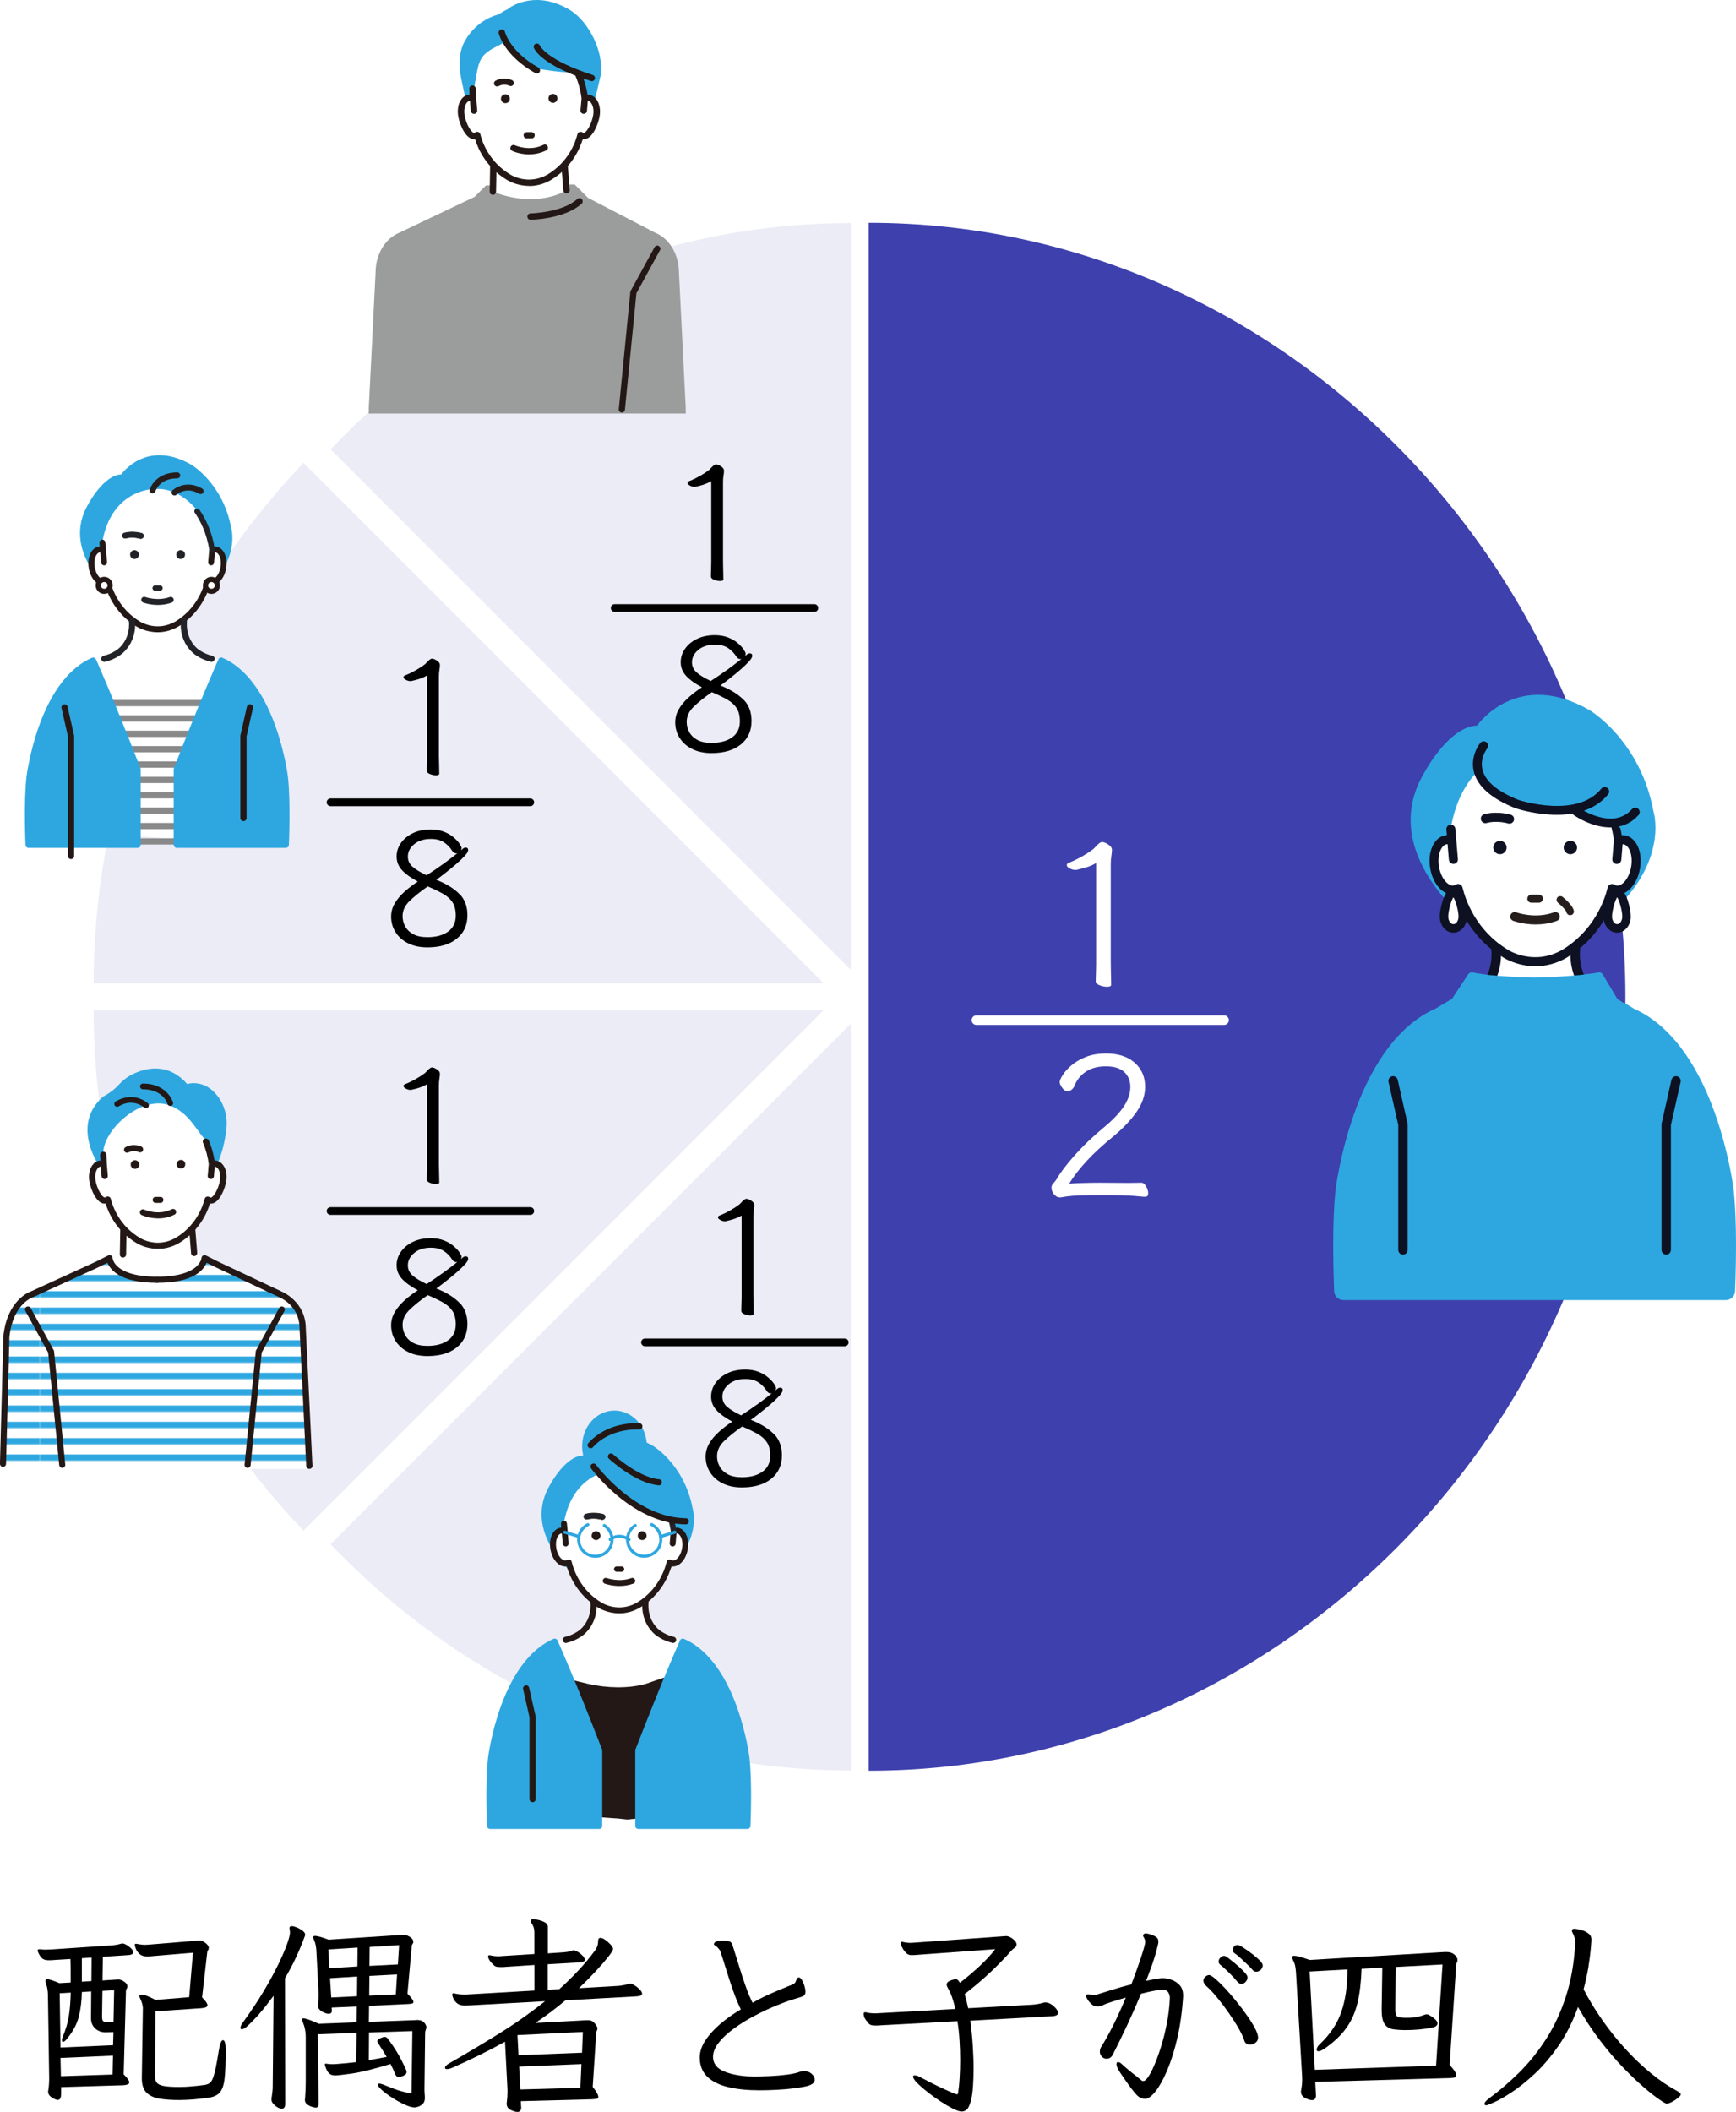 <?xml version="1.0" encoding="UTF-8"?><svg id="_レイヤー_2" xmlns="http://www.w3.org/2000/svg" xmlns:xlink="http://www.w3.org/1999/xlink" viewBox="0 0 351.18 427.02"><defs><style>.cls-1,.cls-2,.cls-3{fill:none;}.cls-4{fill:#222328;}.cls-5{fill:#3e40ad;}.cls-6{fill:#251e1c;}.cls-2{stroke:#000;stroke-width:1.56px;}.cls-2,.cls-3{stroke-linecap:round;stroke-miterlimit:10;}.cls-7{fill:#231815;}.cls-8{fill:#fff;}.cls-9{fill:url(#_新規パターンスウォッチ_4);}.cls-10{fill:#0d1121;}.cls-11{fill:#2ea7e0;}.cls-12{fill:#9b9c9c;}.cls-3{stroke:#fff;stroke-width:1.93px;}.cls-13{fill:#898989;}.cls-14{fill:#ececf7;}</style><pattern id="_新規パターンスウォッチ_4" x="0" y="0" width="277.71" height="14.54" patternTransform="translate(-7025.26 -6055.14) scale(.22)" patternUnits="userSpaceOnUse" viewBox="0 0 277.71 14.54"><rect class="cls-1" y="0" width="277.71" height="14.54"/><rect class="cls-11" y="0" width="277.71" height="5.84"/><rect class="cls-8" y="5.84" width="277.71" height="8.7"/></pattern></defs><g id="_レイヤー_1-2"><path d="M12.36,423.45c0,.31-.05.57-.15.8-.1.22-.27.34-.53.34-.28,0-.67-.16-1.18-.48-.5-.32-.76-.71-.76-1.16,0-.17.01-.29.04-.38.11-.7.17-1.5.17-2.39l-.25-16.51c0-.92-.1-1.68-.29-2.27-.14-.36-.21-.64-.21-.84,0-.25.13-.38.38-.38.36,0,1.18.27,2.44.8l2.27-.13v-2.25c0-.88-.01-1.71-.04-2.5l-3.44.21c-.2.03-.38.04-.57.04h-.48c-.56,0-.99-.15-1.3-.44-.31-.29-.57-.73-.8-1.32-.03-.06-.04-.13-.04-.21,0-.17.11-.25.34-.25h.17c.2.03.38.05.55.06.17.01.34.02.5.02s.35,0,.55-.02c.2-.01.39-.02.59-.02l12.47-.84c.59-.06,1.11-.15,1.55-.29.22-.06.38-.08.46-.08.2,0,.46.1.8.29.34.2.64.43.92.71.28.28.42.55.42.8,0,.31-.31.49-.92.55l-5.21.34-.08,4.79,2.65-.17c.11,0,.22,0,.32-.02.1-.01.17-.02.23-.02.34,0,.73.15,1.18.44.45.29.67.62.67.99,0,.17-.05.31-.15.44-.1.13-.15.26-.15.4l-.46,16.93c.76.73,1.13,1.26,1.13,1.6,0,.2-.11.34-.32.42s-.48.14-.82.17l-12.64.38v1.47ZM21.56,410.93h-.17c-.84,0-1.55-.26-2.12-.78-.57-.52-.86-1.21-.86-2.08l.04-5.42-1.89.13c-.03,1.88-.25,3.58-.65,5.1-.41,1.53-1.23,3.02-2.46,4.47-.28.34-.52.5-.71.5-.14,0-.21-.11-.21-.34s.06-.46.17-.71c.62-1.46,1.03-2.88,1.24-4.26.21-1.39.33-2.93.36-4.64l-2.23.13.17,10.96,10.63-.46.08-2.65-1.39.04ZM12.24,416.1l.08,3.7,10.46-.34.08-3.82-10.63.46ZM16.56,395.94v4.75l1.93-.13.04-4.75-1.97.13ZM20.72,402.53l-.08,5.21c0,.42.06.71.17.86.11.15.36.23.76.23l1.39-.04.13-6.38-2.35.13ZM28.91,406.14c0-.62-.2-1.33-.59-2.14-.08-.14-.13-.27-.13-.38,0-.22.15-.34.46-.34.22,0,.56.08,1.01.25.45.17,1.05.45,1.81.84l6.8-.55.76-8.99-8.48.71c-.14.03-.28.04-.42.04h-.38c-.64,0-1.15-.16-1.51-.48s-.62-.68-.76-1.07c-.14-.39-.21-.66-.21-.8s.07-.21.21-.21c.11,0,.21.01.29.04.31.06.59.1.86.13.27.03.51.04.74.04.14,0,.27,0,.38-.02.11-.01.22-.02.34-.02l9.79-.8c.08,0,.17,0,.25-.02.08-.01.17-.02.25-.02.28,0,.6.11.97.34.34.25.57.47.69.65.13.18.19.34.19.48,0,.2-.04.36-.13.48s-.14.25-.17.36l-1.05,9.2c.73.73,1.09,1.26,1.09,1.6s-.45.53-1.34.59l-9.16.63-.13,12.94c0,.62.11,1.09.34,1.43.22.34.69.57,1.39.71s1.78.21,3.23.21c.84,0,1.71-.04,2.62-.13.91-.08,1.76-.18,2.54-.29.34-.06.63-.16.88-.32.25-.15.48-.45.67-.9.2-.45.39-1.13.59-2.04.2-.91.42-2.15.67-3.72.22-1.37.5-2.06.84-2.06.36,0,.55.7.55,2.1,0,2.46-.08,4.35-.23,5.67-.15,1.32-.48,2.25-.97,2.81-.49.56-1.25.91-2.29,1.05-1.01.14-2.01.25-3,.34-.99.08-1.98.13-2.96.13-1.4,0-2.67-.08-3.8-.25-1.13-.17-2.04-.56-2.71-1.18s-1.01-1.6-1.01-2.94v-.13l.21-13.99Z"/><path d="M53.94,405.39c-.59.76-1.22,1.51-1.89,2.25-.67.74-1.29,1.37-1.85,1.89-.56.52-1,.78-1.3.78-.17,0-.25-.1-.25-.29,0-.31.18-.7.55-1.18,1.57-2.16,2.94-4.22,4.12-6.2,1.18-1.97,2.16-3.78,2.96-5.42.8-1.64,1.39-3.02,1.79-4.14.39-1.12.59-1.89.59-2.31,0-.11,0-.22-.02-.34-.01-.11-.04-.22-.06-.34,0-.06,0-.1-.02-.13-.01-.03-.02-.06-.02-.08,0-.28.17-.42.5-.42.25,0,.59.09,1.03.27.43.18.82.41,1.16.67s.5.52.5.78c0,.14-.04.29-.13.46-.53,1.46-1.13,2.88-1.79,4.28-.66,1.4-1.38,2.76-2.16,4.07l.04,25.45c0,.62-.24.92-.71.92-.39,0-.83-.2-1.32-.61-.49-.41-.74-.8-.74-1.2v-.25c0-.08.01-.17.04-.25.06-.39.11-.76.15-1.11.04-.35.06-.74.06-1.16l.17-18.23c-.34.45-.8,1.05-1.39,1.81ZM74.65,410.97l-.04,5.59,3.61-.67c-.28-.48-.57-.94-.86-1.41s-.59-.93-.9-1.41c-.08-.14-.13-.25-.13-.34,0-.22.2-.43.59-.61.39-.18.69-.27.88-.27.25,0,.46.11.63.34.73.95,1.37,1.9,1.93,2.83.56.94,1.15,2.08,1.76,3.42.08.2.13.36.13.5,0,.25-.12.46-.36.61-.24.15-.48.26-.74.31-.25.06-.43.08-.55.08-.31,0-.56-.25-.76-.76-.11-.34-.25-.66-.4-.97-.15-.31-.3-.6-.44-.88-3.44,1.04-6.05,1.68-7.83,1.93s-2.91.38-3.38.38c-.53,0-.95-.15-1.26-.46-.31-.31-.57-.84-.8-1.6,0-.03,0-.05-.02-.06-.01-.01-.02-.03-.02-.06,0-.14.1-.21.29-.21.03,0,.06,0,.1.02.04.01.08.02.11.02.17.03.34.05.52.06.18.01.37.02.57.02.14,0,.28,0,.42-.02.14-.01.28-.02.42-.02.67-.06,1.33-.11,1.97-.17.64-.06,1.3-.13,1.97-.21l.08-5.92-7.85.29.17,14.07c0,.5-.2.76-.59.76-.17,0-.43-.06-.78-.17-.35-.11-.67-.28-.97-.5-.29-.22-.44-.52-.44-.88,0-.06,0-.12.02-.19.01-.07.02-.15.02-.23.08-1.01.13-2.09.13-3.23v-9.11c0-1.01-.18-1.96-.55-2.86-.14-.34-.21-.56-.21-.67,0-.14.1-.21.29-.21.22,0,.58.08,1.07.25.49.17,1.17.45,2.04.84l7.64-.29.04-3.19-5.08.21.04.59v.08c0,.39-.22.59-.67.59-.22,0-.5-.07-.84-.21-.34-.14-.64-.33-.9-.57-.27-.24-.4-.51-.4-.82v-.13c.08-.73.13-1.36.13-1.89v-.55l-.42-8.06c-.03-1.12-.18-1.99-.46-2.6-.14-.28-.21-.5-.21-.67s.13-.25.38-.25c.22,0,.55.06.97.17.42.11,1.01.31,1.76.59l14.91-.97h.34c.36,0,.77.14,1.22.42.45.28.67.62.67,1.01,0,.14-.04.27-.13.38-.08.11-.14.21-.17.29l-.88,9.79c.45.45.76.81.94,1.07.18.27.27.47.27.61,0,.17-.1.27-.29.31-.2.04-.43.08-.71.1l-7.98.38-.04,3.23,9.11-.34c.14,0,.26,0,.36-.02.1-.01.19-.02.27-.02.53,0,.93.1,1.2.31.27.21.45.43.55.65.1.22.15.36.15.42,0,.2-.04.39-.13.59-.08.2-.13.41-.13.63l-.13,11.3c0,.42.01.78.04,1.09.03.31.04.57.04.8,0,.53-.16.94-.48,1.22-.32.28-.64.46-.97.55-.32.08-.51.13-.57.13-.53,0-1.21-.19-2.04-.57-.83-.38-1.66-.83-2.5-1.37s-1.55-1.06-2.12-1.57c-.57-.52-.86-.9-.86-1.15,0-.11.1-.17.29-.17.25,0,.69.13,1.3.38.9.39,1.76.72,2.6.99.84.27,1.72.47,2.65.61l.17-12.6-8.82.29ZM66.42,394.17l.21,3.78,5.67-.34.04-3.82-5.92.38ZM66.76,399.97l.25,3.91,5.21-.25.04-3.99-5.5.34ZM74.73,399.51l-.04,3.99,5.38-.25.25-4.03-5.59.29ZM74.78,393.67l-.04,3.82,5.75-.29.25-3.91-5.96.38Z"/><path d="M105.44,425.92v.13c0,.64-.25.97-.76.97-.36,0-.82-.13-1.37-.4-.55-.27-.82-.71-.82-1.32,0-.06,0-.11.02-.17.01-.06.02-.1.02-.13.08-.64.13-1.29.13-1.93v-.59l-.5-9.66c-3.39,1.88-6.96,3.64-10.71,5.29-.42.17-.76.25-1.01.25-.28,0-.42-.08-.42-.25,0-.31.34-.64,1.01-1.01,3.33-1.9,6.64-3.88,9.93-5.92,3.29-2.04,6.39-4.23,9.3-6.55l-15.12.84c-.2,0-.39,0-.59.02-.2.01-.38.02-.55.02-.64,0-1.15-.15-1.51-.44-.36-.29-.62-.62-.78-.99-.15-.36-.23-.62-.23-.76,0-.2.08-.29.25-.29.11,0,.2.01.25.04.62.14,1.25.21,1.89.21h.42l13.82-.8v-5.17l-5.84.38c-.2.03-.38.04-.57.04h-.48c-.62,0-1.01-.08-1.18-.25-.64-.56-1.05-1.06-1.22-1.51-.06-.11-.08-.25-.08-.42,0-.14.08-.21.25-.21.11,0,.21.01.29.04.28.06.55.1.82.13.27.03.51.04.73.04.14,0,.26,0,.36-.02.1-.01.19-.02.27-.02l6.64-.42v-4.41c0-.36-.05-.69-.15-.99-.1-.29-.25-.58-.44-.86-.11-.2-.17-.35-.17-.46,0-.22.18-.34.55-.34.14,0,.45.05.92.15.48.1.93.26,1.36.48.43.22.65.56.65,1.01v5.29l3.15-.21c.31-.03.59-.06.86-.1.27-.04.54-.12.82-.23.17-.06.31-.08.42-.08.17,0,.43.1.8.31s.69.47.99.78.44.59.44.84c0,.17-.1.29-.29.36-.2.07-.43.12-.71.15l-6.51.38v5.17l2.35-.13c1.34-1.2,2.62-2.46,3.84-3.76,1.22-1.3,2.34-2.65,3.38-4.05.2-.25.35-.54.46-.86.11-.32.17-.67.17-1.03,0-.45.15-.67.46-.67.28,0,.62.14,1.01.42.39.28.75.6,1.07.95.32.35.48.64.48.86,0,.25-.32.78-.97,1.6-.64.81-1.48,1.78-2.52,2.9-1.04,1.12-2.17,2.27-3.4,3.44l7.9-.46c.76-.06,1.48-.2,2.18-.42.06-.03.17-.04.34-.04.2,0,.48.12.86.36.38.24.72.52,1.03.84.31.32.46.6.46.82,0,.2-.11.33-.32.4-.21.07-.46.12-.73.15l-14.45.8c-1.93,1.62-3.96,3.15-6.09,4.58l10.33-.55h.38c.42,0,.76.12,1.03.36.27.24.47.48.61.73.14.25.21.42.21.5,0,.17-.04.32-.1.46-.07.14-.12.29-.15.46l-.71,10.96c.42.53.71.96.88,1.28.17.32.25.57.25.73,0,.25-.13.39-.38.42s-.56.06-.92.08l-14.36.38.04,1.09ZM104.68,411.48l.21,4.07,12.85-.5.17-4.2-13.23.63ZM105.02,417.86l.25,4.62,12.14-.34.21-4.79-12.6.5Z"/><path d="M164.15,419.29c.45.36.67.78.67,1.26,0,.53-.49.94-1.47,1.22-.64.17-1.52.32-2.62.46-1.11.14-2.28.25-3.53.31-1.25.07-2.43.1-3.55.1-2.41,0-4.51-.21-6.3-.63s-3.19-1.1-4.2-2.04c-1.01-.94-1.54-2.19-1.6-3.76v-.13c0-1.2.38-2.39,1.16-3.55.77-1.16,1.79-2.27,3.04-3.34,1.26-1.06,2.63-2.03,4.12-2.9-.56-1.15-1.08-2.39-1.55-3.74-.48-1.34-.92-2.7-1.34-4.07-.42-1.37-.83-2.65-1.22-3.82-.03-.14-.11-.3-.25-.48-.14-.18-.25-.31-.34-.4-.11-.14-.27-.26-.46-.36-.2-.1-.29-.22-.29-.36,0-.03,0-.05.02-.06.01-.01.02-.04.02-.06.08-.22.31-.37.67-.44.36-.07.8-.11,1.3-.11.48.03.86.08,1.16.17s.51.39.65.92c.36,1.12.76,2.4,1.2,3.84.43,1.44.89,2.84,1.37,4.2.48,1.36.95,2.5,1.43,3.42,1.4-.78,2.74-1.45,4.01-1.99,1.27-.55,2.67-1.13,4.18-1.74.31-.14.51-.38.61-.73.1-.35.26-.57.48-.65h.08c.22,0,.44.18.65.55s.38.77.5,1.22c.13.45.19.81.19,1.09,0,.42-.13.71-.38.86-.25.15-.8.34-1.64.57-1.06.31-2.32.76-3.76,1.34-1.44.59-2.91,1.27-4.41,2.06-1.5.78-2.89,1.64-4.18,2.56-1.29.92-2.33,1.88-3.13,2.88-.8.99-1.2,1.98-1.2,2.96v.08c.06,1.23.73,2.14,2.02,2.73,1.29.59,2.94.95,4.96,1.09.14,0,.34,0,.59.02.25.01.52.02.8.02.87,0,1.92-.03,3.15-.08,1.23-.06,2.42-.16,3.55-.31,1.13-.15,2.01-.36,2.62-.61l.59-.13c.64,0,1.19.18,1.64.55Z"/><path d="M196.28,408.54c.22,1.62.39,3.3.5,5.02.11,1.72.17,3.33.17,4.81,0,.31,0,.62-.02.92-.01.31-.02.62-.02.92-.03,1.15-.11,2.23-.25,3.26-.14,1.02-.37,1.85-.69,2.5-.32.64-.81.97-1.45.97-.39,0-.98-.2-1.76-.59-.78-.39-1.63-.89-2.54-1.49-.91-.6-1.79-1.23-2.62-1.89-.84-.66-1.53-1.27-2.08-1.83-.55-.56-.82-.98-.82-1.26,0-.17.11-.25.34-.25.14,0,.32.04.55.1.22.07.5.2.84.4,1.15.62,2.37,1.23,3.65,1.85,1.29.62,2.42,1.11,3.4,1.47h.08c.17,0,.25-.08.25-.25.14-.9.25-1.92.31-3.07.07-1.15.11-2.35.11-3.61s-.04-2.65-.13-3.99c-.08-1.34-.22-2.63-.42-3.86l-15.58.84c-.2.03-.39.04-.59.04h-.5c-.59,0-.99-.11-1.22-.34-.06-.06-.25-.3-.59-.73s-.5-.88-.5-1.32c0-.2.11-.29.34-.29.11,0,.2.01.25.04.25.06.51.1.78.13.27.03.54.04.82.04h.46l15.92-.88c-.2-.81-.41-1.55-.63-2.23-.22-.67-.49-1.27-.8-1.81-.22-.39-.34-.69-.34-.88,0-.28.15-.5.44-.67s.74-.32,1.32-.46c.34,0,.64.25.92.76,1.34-1.04,2.66-2.15,3.95-3.34,1.29-1.19,2.35-2.34,3.19-3.46l-15.54,1.13c-.28.03-.53.05-.76.06-.22.01-.43.02-.63.02-.42,0-.77-.13-1.05-.4-.28-.27-.51-.56-.69-.88-.18-.32-.31-.58-.4-.78-.03-.08-.05-.16-.06-.23-.01-.07-.02-.12-.02-.15,0-.17.1-.25.29-.25.11,0,.2.01.25.04.25.06.5.1.76.13s.49.04.71.04c.14,0,.27,0,.38-.02.11-.01.22-.02.34-.02l18.1-1.3c.11,0,.21,0,.29-.02.08-.01.17-.02.25-.02.39,0,.84.19,1.34.57s.76.76.76,1.16c0,.25-.12.46-.36.63-.24.17-.43.32-.57.46-1.54,1.74-3.11,3.34-4.7,4.81s-3.22,2.83-4.87,4.1c.25.87.49,1.82.71,2.86l12.98-.71c.39-.03.78-.08,1.18-.15.39-.07.77-.16,1.13-.27.08-.03.21-.04.38-.04.36,0,.74.13,1.13.38.39.25.72.55.99.88.27.34.4.62.4.84,0,.2-.09.35-.27.46-.18.11-.41.18-.69.21h-.08l-16.72.92Z"/><path d="M238.14,412.21c-.6,2.53-1.3,4.71-2.08,6.53-.78,1.82-1.57,3.21-2.35,4.18-.79.97-1.47,1.45-2.06,1.45s-1.18-.25-1.68-.76c-.28-.28-.62-.69-1.03-1.22-.41-.53-.81-1.09-1.22-1.68-.41-.59-.76-1.11-1.07-1.57-.31-.46-.49-.76-.55-.9-.17-.39-.25-.69-.25-.88,0-.28.11-.42.34-.42s.48.14.76.42c.39.36.87.78,1.43,1.24.56.46,1.09.89,1.6,1.28.5.39.87.69,1.09.88h.23c.13,0,.2-.01.23-.04.48-.31.99-1.04,1.55-2.21.56-1.16,1.11-2.56,1.64-4.2.53-1.64.97-3.36,1.32-5.17.35-1.81.55-3.52.61-5.15,0-.45-.11-.84-.34-1.18-.22-.34-.64-.5-1.26-.5-.25,0-.66.05-1.22.15-.56.1-1.12.21-1.68.34-.56.13-1.01.23-1.34.32-.87,2.13-1.81,4.26-2.81,6.4-1.01,2.14-1.96,4.1-2.86,5.86-.28.59-.71.88-1.3.88-.25,0-.5-.08-.76-.25-.39-.31-.59-.7-.59-1.18,0-.36.1-.7.29-1.01.73-1.12,1.53-2.56,2.42-4.33.88-1.76,1.73-3.63,2.54-5.59-1.18.34-2.18.64-3.02.92-.84.28-1.33.46-1.47.55-.39.22-.8.34-1.22.34-.45,0-.85-.15-1.2-.46-.35-.31-.63-.64-.84-.99-.21-.35-.31-.58-.31-.69v-.08c.03-.17.17-.25.42-.25.08,0,.17,0,.25.02s.17.02.25.02c.14.03.27.04.4.04h.36c.11,0,.22,0,.34-.02.11-.01.22-.04.34-.06.73-.22,1.69-.53,2.88-.9s2.5-.75,3.93-1.11c.08-.2.23-.57.44-1.13.21-.56.45-1.21.71-1.95.27-.74.53-1.49.78-2.25s.46-1.43.63-2.04c.17-.6.25-1.01.25-1.24,0-.25-.04-.43-.13-.55-.03-.14-.08-.27-.17-.38-.08-.11-.13-.22-.13-.34,0-.03.03-.1.08-.21.08-.14.25-.21.5-.21.2,0,.48.06.86.17.38.11.73.27,1.07.46.34.2.52.43.55.71.03.08.04.22.04.42,0,.22-.18.97-.53,2.25-.35,1.27-1,3.13-1.95,5.57,1.23-.25,2.06-.41,2.48-.46.42-.06.7-.08.84-.08.62,0,1.25.12,1.89.36.64.24,1.18.61,1.62,1.11.43.5.65,1.18.65,2.02v.25c-.2,3.14-.6,5.97-1.2,8.5ZM253.99,413.01c-.34.27-.7.4-1.09.4-.62,0-1.01-.27-1.18-.8-.17-.59-.53-1.38-1.09-2.37-.56-.99-1.23-2.04-2-3.15-.77-1.11-1.56-2.16-2.37-3.15-.81-.99-1.55-1.79-2.23-2.37-.39-.36-.59-.73-.59-1.09,0-.28.13-.55.38-.8.28-.22.53-.34.76-.34.25,0,.66.25,1.24.73.57.49,1.24,1.14,2,1.95.76.81,1.52,1.69,2.29,2.65.77.95,1.49,1.9,2.16,2.86.67.95,1.21,1.82,1.62,2.6.41.78.61,1.4.61,1.85,0,.42-.17.76-.5,1.03ZM250.42,400.81c-.53-.64-1.15-1.31-1.85-2-.7-.69-1.29-1.21-1.76-1.58-.2-.17-.29-.38-.29-.63,0-.28.12-.54.36-.78.24-.24.5-.36.78-.36.08,0,.24.06.46.17.22.17.57.43,1.03.8.46.36.94.76,1.43,1.2.49.43.91.85,1.26,1.24.35.39.53.7.53.92,0,.34-.13.64-.38.92-.25.28-.53.42-.84.42-.28,0-.52-.11-.71-.34ZM254.73,398.5c-.18.11-.38.17-.61.17-.25,0-.48-.1-.67-.29-.2-.25-.52-.6-.99-1.05-.46-.45-.95-.9-1.45-1.36s-.94-.82-1.3-1.07c-.22-.14-.34-.36-.34-.67,0-.22.09-.44.27-.65.18-.21.41-.31.69-.31.17,0,.39.07.67.21.06.03.31.2.78.5.46.31.98.68,1.55,1.11.57.43,1.07.86,1.49,1.28.42.42.63.77.63,1.05,0,.25-.13.53-.38.84-.06.06-.18.14-.36.25Z"/><path d="M266.21,423.53v.13c0,.64-.27.97-.8.97-.39,0-.86-.15-1.41-.44s-.82-.71-.82-1.24c0-.08,0-.18.02-.29.01-.11.03-.22.06-.34.06-.31.1-.63.13-.97.03-.34.04-.66.04-.97,0-.17,0-.33-.02-.48-.01-.15-.02-.3-.02-.44l-1.22-20.66c-.03-.39-.08-.79-.15-1.2-.07-.41-.2-.79-.4-1.15-.06-.14-.11-.27-.17-.4-.06-.13-.08-.23-.08-.31,0-.2.15-.29.46-.29.48,0,1.51.28,3.11.84l27.3-1.6h.46c.62,0,1.13.18,1.53.53.41.35.61.72.61,1.11,0,.17-.04.31-.1.42-.07.11-.12.24-.15.38l-1.34,20.37c.48.53.82.97,1.03,1.3.21.34.31.6.31.8,0,.28-.14.44-.42.48-.28.04-.62.08-1.01.1l-27.09.76.13,2.6ZM282.34,397.7l-.08,8.57c0,.81.14,1.3.42,1.47.28.17.88.25,1.81.25,1.09,0,1.91-.08,2.46-.23.55-.15.97-.29,1.28-.4.17-.06.29-.08.38-.08.17,0,.43.1.78.31.35.21.67.46.97.74s.44.53.44.76c0,.45-.36.74-1.09.88-1.71.34-3.5.5-5.38.5-.95,0-1.79-.06-2.52-.17-.73-.11-1.3-.45-1.7-1.03-.41-.57-.61-1.52-.61-2.83v-.17l.13-8.44-4.2.25c-.08,2.63-.35,4.91-.8,6.82-.45,1.92-1.19,3.61-2.23,5.08-1.04,1.47-2.49,2.86-4.37,4.18-.56.39-1.01.59-1.34.59-.22,0-.34-.11-.34-.34,0-.14.06-.31.17-.52.11-.21.29-.43.55-.65,2.07-1.99,3.51-4.16,4.3-6.53.8-2.37,1.2-5.1,1.2-8.21v-.29l-7.64.42,1.05,19.87,24.53-.84,1.3-20.45-9.45.5Z"/><path d="M321.36,397.55c-.28,1.64-.62,3.2-1.01,4.68,1.09,2.1,2.36,4.18,3.8,6.24,1.44,2.06,3,4,4.68,5.84,1.68,1.83,3.4,3.47,5.17,4.91,1.76,1.44,3.49,2.61,5.17,3.51.56.31.84.55.84.71,0,.2-.18.44-.55.74-.36.29-.77.56-1.22.8-.45.24-.81.36-1.09.36-.17,0-.67-.28-1.49-.84s-1.88-1.39-3.15-2.48c-1.27-1.09-2.67-2.43-4.2-4.01-1.53-1.58-3.07-3.39-4.64-5.44-1.57-2.04-3.05-4.3-4.45-6.76-1.09,3-2.4,5.6-3.93,7.81-1.53,2.21-3.12,4.09-4.77,5.63-1.65,1.54-3.2,2.79-4.64,3.74-1.44.95-2.64,1.64-3.59,2.06-.95.42-1.48.63-1.6.63-.25,0-.38-.1-.38-.29,0-.28.29-.64.88-1.09,2.07-1.51,4.1-3.25,6.09-5.21,1.99-1.96,3.8-4.21,5.44-6.74,1.64-2.53,2.98-5.4,4.03-8.61,1.05-3.21,1.69-6.83,1.91-10.86v-.17c0-.39-.06-.74-.17-1.05-.11-.31-.24-.6-.38-.88-.08-.17-.13-.31-.13-.42,0-.25.18-.38.55-.38.03,0,.22.03.57.08.35.06.74.16,1.18.31.43.15.82.37,1.15.65.34.28.5.64.5,1.09v.29c-.11,1.79-.31,3.51-.59,5.15Z"/><path class="cls-5" d="M175.74,45.05v312.98c84.54,0,153.07-71.96,153.07-156.49S260.28,45.05,175.74,45.05Z"/><path class="cls-11" d="M298.8,146.71s8.03-11.6,22.76-3.12c0,0,10.26,6.02,12.94,20.53,0,0,.28.88.36,2.39.25,4.54-1.26,14.79-17.32,24.16l-19.41-3.35s-19.86-14.5-10.04-31.02c0,0,4.91-9.37,10.71-9.59Z"/><path class="cls-8" d="M330.23,204.12s-7.16-2.62-8.11-3.39c-.53-.43-1.04-.89-1.51-1.37-1.26-1.3-2-3.09-2.07-4.98l-.16-3.85,2.44-6.89h-20.37l2.44,6.89-.16,3.85c-.08,1.89-.81,3.68-2.07,4.98-.47.48-.98.94-1.51,1.37-.95.77-9.79,4.15-9.79,4.15,0,0,1.99,52.14,9.02,52.97l11.96.85c.4.02,2.45.3,2.85.28.4.01,5.29-.55,5.7-.57l9.11-.57c7.03-.83,2.24-53.73,2.24-53.73Z"/><path class="cls-10" d="M310.85,186.79c-2.53,0-4.12-.55-4.22-.59-.51-.18-.78-.75-.6-1.26.18-.51.75-.78,1.26-.6.06.02,3.18,1.06,7.54-.03.53-.13,1.07.19,1.2.72.13.53-.19,1.07-.72,1.2-1.68.42-3.19.56-4.47.56Z"/><path class="cls-8" d="M328.59,169.82c-.4-.07-.81,0-1.2.16-1.45-14.05-11.84-19.21-16.84-18.85-2.79-.28-14.17,1.16-16.98,15.83l.14,3.02c-.39-.16-.8-.23-1.2-.16-1.73.29-2.76,2.8-2.29,5.6.47,2.8,2.26,4.83,4,4.54.27-.05.53-.15.76-.3.61,2.53,2.78,9.06,9.62,13.19,0,0,5.6,3.61,11.89,0,6.84-4.14,9.01-10.66,9.62-13.19.24.15.49.26.76.3,1.74.29,3.52-1.74,4-4.54.47-2.8-.55-5.31-2.29-5.6Z"/><path class="cls-10" d="M328.74,168.92c-.19-.03-.38-.04-.57-.04l-1.7,1.11-.31,3.72c-.04.5.33.94.83.98.03,0,.05,0,.08,0,.47,0,.87-.37.91-.84l.26-3.15c.07,0,.13,0,.19.01,1.06.18,1.96,2.09,1.54,4.55-.42,2.46-1.88,3.97-2.95,3.79-.14-.02-.28-.08-.43-.17-.25-.16-.56-.18-.83-.07-.27.11-.47.35-.54.63-.6,2.48-2.69,8.68-9.2,12.62-5.71,3.27-10.75.14-10.96,0-6.52-3.94-8.61-10.14-9.21-12.63-.07-.29-.27-.52-.54-.63-.27-.11-.58-.08-.83.07-.15.09-.29.15-.43.17-1.06.18-2.53-1.34-2.95-3.79-.41-2.46.48-4.37,1.54-4.55.06-.01.12-.01.19-.01l.27,3.15c.04.47.44.84.91.84.02,0,.05,0,.08,0,.5-.04.87-.48.83-.98l-.31-3.7s0-.06,0-.08l-.02-.12-.19-2.22c-.04-.5-.47-.87-.98-.83-.5.04-.87.48-.83.98l.1,1.15c-.11,0-.23.02-.34.03-2.26.38-3.6,3.3-3.03,6.65.56,3.34,2.78,5.66,5.04,5.29.93,3.16,3.43,8.94,9.75,12.76.11.07,2.78,1.76,6.49,1.76,2.2,0,4.34-.58,6.34-1.74,0,0,.02-.01.02-.01,6.34-3.83,8.84-9.61,9.77-12.77,2.26.37,4.47-1.95,5.04-5.29.56-3.34-.77-6.26-3.04-6.65Z"/><path class="cls-10" d="M319.03,171.37c0,.75-.61,1.35-1.35,1.35s-1.36-.61-1.36-1.35.61-1.35,1.36-1.35,1.35.61,1.35,1.35Z"/><path class="cls-10" d="M304.78,171.37c0,.75-.61,1.35-1.35,1.35s-1.35-.61-1.35-1.35.61-1.35,1.35-1.35,1.35.61,1.35,1.35Z"/><path class="cls-10" d="M305.38,166.44c-.08,0-.17-.01-.25-.04-.03-.01-2.22-.68-4.44-.09-.44.12-.89-.15-1.01-.59-.12-.44.15-.89.59-1.01,2.7-.72,5.25.08,5.36.11.43.14.67.6.53,1.04-.11.35-.44.57-.79.57Z"/><path class="cls-10" d="M305.38,166.54c-.09,0-.19-.01-.28-.04-.02,0-2.17-.68-4.39-.09-.49.13-.99-.16-1.12-.65-.06-.24-.03-.48.09-.7.12-.21.32-.36.56-.43,2.72-.72,5.3.08,5.41.11.48.15.75.67.59,1.15-.12.38-.47.64-.87.64ZM302.67,165.98c1.41,0,2.48.33,2.5.34.07.02.15.03.22.03.32,0,.6-.2.7-.51.12-.38-.09-.8-.47-.92-.11-.03-2.64-.82-5.31-.11-.39.1-.62.51-.52.89.1.39.51.62.89.52.69-.18,1.38-.25,1.99-.25Z"/><path class="cls-6" d="M311.3,180.89h-1.51c-.46,0-.82.37-.82.82s.37.82.82.82h1.51c.46,0,.82-.37.82-.82s-.37-.82-.82-.82Z"/><path class="cls-6" d="M314.33,184.48c-3.76,1.38-7.53.02-7.59,0-.47-.18-.99.06-1.17.53-.18.47.06.99.53,1.17.12.04,2.01.74,4.55.74,1.31,0,2.79-.18,4.3-.73.47-.17.71-.69.54-1.17-.17-.47-.69-.71-1.17-.54Z"/><path class="cls-10" d="M294.1,204.51c-.44,0-.83-.3-.93-.75-.12-.51.21-1.03.72-1.14,2.66-.6,4.42-2.06,4.43-2.08.02-.02.04-.03.06-.05.15-.11,3.77-2.84,3.31-8.51-.04-.53.35-.99.88-1.03.53-.04.99.35,1.03.88.53,6.57-3.63,9.86-4.07,10.19-.27.22-2.25,1.79-5.22,2.46-.07.02-.14.02-.21.02Z"/><path class="cls-10" d="M327.23,204.51c-.07,0-.14,0-.21-.02-2.97-.67-4.95-2.24-5.22-2.46-.44-.33-4.59-3.63-4.07-10.19.04-.53.5-.92,1.03-.88.53.04.92.5.88,1.03-.45,5.68,3.16,8.4,3.32,8.52.02.01.04.03.06.04.02.01,1.77,1.47,4.43,2.07.51.12.84.63.72,1.14-.1.44-.49.75-.93.75Z"/><path class="cls-10" d="M337.07,253.68c-.53,0-.96-.43-.96-.96v-25.34c0-.07,0-.14.02-.21l1.99-8.83c.12-.51.63-.84,1.14-.72.51.12.84.63.72,1.14l-1.97,8.72v25.24c0,.53-.43.96-.96.96Z"/><path class="cls-10" d="M327.39,170.84c-.42,0-.79-.31-.85-.73-.81-5.46-2.89-9.33-4.48-11.61-.27-.39-.18-.93.21-1.2.39-.27.93-.18,1.2.21,1.7,2.43,3.91,6.55,4.77,12.35.07.47-.25.91-.72.98-.04,0-.09,0-.13,0Z"/><path class="cls-6" d="M317.64,184.99c-.32,0-.61-.23-.67-.55-.08-.4-.97-1.34-1.76-1.97-.3-.24-.34-.67-.11-.97.24-.3.67-.34.97-.11.47.38,2.03,1.7,2.25,2.77.07.37-.17.73-.54.81-.05,0-.09.01-.14.01Z"/><path class="cls-6" d="M317.64,185.06c-.36,0-.67-.25-.74-.6-.08-.38-.98-1.32-1.74-1.93-.32-.26-.38-.73-.12-1.06.26-.32.73-.38,1.06-.12.48.38,2.05,1.71,2.27,2.81.04.2,0,.4-.11.56-.11.17-.28.28-.48.32-.05,0-.1.01-.15.01ZM315.64,181.31c-.18,0-.36.08-.49.23-.1.13-.15.29-.13.46.02.17.1.31.23.42.79.63,1.7,1.58,1.78,2,.07.33.4.56.73.49.16-.03.3-.13.4-.27.09-.14.13-.31.09-.47-.21-1.05-1.76-2.36-2.23-2.73-.11-.09-.25-.14-.39-.14Z"/><path class="cls-11" d="M349.13,262.87h-77.37c-1,0-1.83-.79-1.87-1.79,0-.17-.18-4.27-.19-9.14v-.12c0-4.27.14-7.82.4-10.54.02-.25.05-.49.08-.73.04-.31.92-7.39,3.77-15.41,3.86-10.84,9.54-18.17,16.42-21.19l3.35-1.98,3.27-4.95c.23-.35.67-.51,1.07-.38.36.11,1.3.24,1.99.33.41.06.79.11,1.07.16,2.27.21,5.73.47,9.33.53,3.57-.06,7.03-.32,9.3-.53.32-.05.79-.11,1.29-.17.75-.09,1.78-.21,2.11-.32.42-.13.87.04,1.09.41l2.95,4.95c.7.46,1.28.78,1.5.9.41.14.95.49,1.74.99l.09.06c6.88,3.03,12.56,10.35,16.41,21.19,2.85,8.02,3.73,15.1,3.77,15.4.03.25.05.49.08.74.26,2.73.4,6.27.4,10.54h0v.12c0,4.87-.18,8.97-.19,9.14-.04,1-.86,1.79-1.87,1.79ZM298.2,198.59l-3.03,4.59c-.08.12-.18.22-.31.29l-3.58,2.12s-.07.04-.1.05c-6.42,2.8-11.77,9.75-15.46,20.12-2.78,7.83-3.64,14.71-3.67,15-.02.22-.05.46-.07.7-.26,2.67-.39,6.15-.39,10.36v.12c0,4.83.18,8.89.18,9.06h54.9s22.46,0,22.46,0c0-.16.17-4.22.17-9.05v-.12c0-4.21-.13-7.7-.39-10.36-.02-.24-.05-.48-.07-.71-.03-.28-.89-7.16-3.67-14.99-3.69-10.37-9.03-17.33-15.46-20.12-.07-.03-.09-.05-.29-.17-.79-.51-1.12-.7-1.25-.77-.07-.02-.14-.04-.21-.08-.04-.02-.89-.45-1.98-1.19-.11-.08-.21-.18-.28-.3l-2.71-4.55c-.45.08-1.03.15-1.71.23-.49.06-.96.11-1.23.16-.03,0-.05,0-.08.01-2.31.21-5.83.48-9.51.54-3.71-.06-7.24-.33-9.54-.54-.03,0-.05,0-.08-.01-.27-.05-.64-.1-1.04-.15-.56-.08-1.13-.15-1.6-.24ZM329.04,204.46h0s0,0,0,0ZM329.04,204.46s0,0,0,0c0,0,0,0,0,0ZM329.07,204.42s-.02.03-.04.04c.01-.01.02-.02.04-.04ZM329.08,204.42s0,0,0,0c0,0,0,0,0,0ZM329.08,204.41s0,0,0,0c0,0,0,0,0,0ZM329.08,204.41s0,0,0,0c0,0,0,0,0,0Z"/><path class="cls-11" d="M350.24,251.82c0-3.46-.09-7.32-.39-10.45-.02-.24-.05-.48-.07-.72-.04-.29-.9-7.27-3.72-15.2h0c-3.78-10.62-9.3-17.77-15.97-20.67-.03-.01-1.64-1.07-1.71-.99,0,0-.83-.41-1.88-1.12l-3.05-5.13c-.66.21-2.76.39-3.56.53-2.24.21-5.77.47-9.44.53-3.67-.06-7.2-.33-9.44-.53-.81-.14-2.57-.32-3.23-.53l-3.39,5.13-3.58,2.12c-6.67,2.9-12.19,10.05-15.97,20.67h0c-2.82,7.93-3.69,14.91-3.72,15.2-.03.23-.05.47-.07.72-.3,3.14-.39,6.99-.39,10.45,0,.02,0,.04,0,.06,0,.02,0,.04,0,.06,0,4.79.17,8.81.18,9.1.02.5.43.89.93.89h77.37c.5,0,.91-.39.93-.89.01-.29.18-4.31.18-9.1,0-.02,0-.04,0-.06,0-.02,0-.04,0-.06Z"/><path class="cls-10" d="M283.82,253.68c-.53,0-.96-.43-.96-.96v-25.24l-1.97-8.72c-.12-.51.21-1.03.72-1.14.52-.12,1.03.21,1.14.72l1.99,8.83c.02.07.02.14.02.21v25.34c0,.53-.43.96-.96.96Z"/><path class="cls-10" d="M337.07,253.68c-.53,0-.96-.43-.96-.96v-25.34c0-.07,0-.14.02-.21l1.99-8.83c.12-.51.63-.84,1.14-.72.51.12.84.63.72,1.14l-1.97,8.72v25.24c0,.53-.43.96-.96.96Z"/><path class="cls-11" d="M300.14,150.79s-5.44,11.79,16.5,13.06c0,0,9.25,1.09,11.97,4.35,0,0,1.63-29.74-28.47-17.41Z"/><path class="cls-10" d="M314.93,164.63c-.42,0-.84-.01-1.27-.04-3.83-.21-6.92-1.24-7.05-1.29-.01,0-.03,0-.04-.01-4.74-1.88-7.53-4.31-8.28-7.2-.83-3.2,1.17-5.69,1.25-5.8.27-.33.76-.38,1.09-.11.33.27.38.76.11,1.09h0s-1.59,2.02-.95,4.45c.63,2.38,3.09,4.44,7.32,6.12.51.17,11.96,3.8,16.91-2.3.27-.33.76-.38,1.09-.11.33.27.38.76.11,1.09-2.19,2.7-5.73,4.11-10.3,4.11Z"/><path class="cls-10" d="M314.93,164.75h0c-.41,0-.84-.01-1.28-.04-3.85-.21-6.95-1.25-7.08-1.29-.02,0-.03-.01-.05-.02-4.77-1.9-7.58-4.35-8.35-7.28-.85-3.26,1.19-5.8,1.28-5.9.31-.38.88-.44,1.26-.13.38.31.44.87.13,1.26-.02.02-1.55,1.98-.93,4.34.62,2.34,3.06,4.37,7.25,6.04.48.16,11.87,3.79,16.77-2.26.31-.38.88-.44,1.26-.13.19.15.3.36.33.6.02.24-.04.47-.2.66-2.2,2.72-5.79,4.15-10.39,4.15ZM300.14,150.13c-.19,0-.38.08-.51.24-.08.1-2.05,2.55-1.23,5.69.74,2.86,3.5,5.25,8.21,7.12h.03c.13.06,3.2,1.09,7.02,1.29.43.02.86.03,1.27.03,4.52,0,8.05-1.41,10.21-4.06.11-.14.16-.31.14-.48-.02-.17-.1-.33-.24-.44-.28-.23-.7-.18-.92.1-5.01,6.17-16.55,2.5-17.04,2.34-4.28-1.7-6.76-3.79-7.4-6.21-.66-2.49.96-4.53.97-4.55.23-.28.18-.69-.09-.92-.12-.1-.27-.15-.41-.15Z"/><path class="cls-10" d="M325.77,167.18c-2.89,0-5.75-1.36-7.39-2.52-.35-.25-.43-.73-.19-1.08.25-.35.73-.43,1.08-.19h0s1.81,1.26,4.08,1.89c2.89.8,5.2.26,6.86-1.59.29-.32.78-.35,1.1-.06.32.29.35.78.06,1.1-1.61,1.81-3.61,2.45-5.61,2.45Z"/><path class="cls-10" d="M325.77,167.3c-2.85,0-5.72-1.31-7.46-2.54-.4-.29-.5-.85-.21-1.25.14-.19.34-.32.58-.37.24-.04.47.01.67.15.02.01,1.77,1.25,4.05,1.87,2.85.79,5.11.26,6.74-1.56.33-.37.9-.4,1.26-.07.18.16.28.38.3.62.01.24-.07.47-.23.65-1.48,1.65-3.39,2.49-5.69,2.49ZM318.82,163.37s-.08,0-.11,0c-.17.03-.32.12-.42.27-.21.3-.14.71.16.92,1.71,1.21,4.53,2.5,7.32,2.5,2.23,0,4.09-.81,5.52-2.41.12-.13.18-.3.17-.47,0-.17-.09-.34-.22-.45-.27-.24-.69-.22-.93.05-1.69,1.9-4.04,2.44-6.98,1.63-2.31-.64-4.1-1.9-4.12-1.91-.11-.08-.24-.12-.38-.12Z"/><path class="cls-8" d="M295.91,185.33c0,1.32-.85,2.39-1.9,2.39s-1.9-1.07-1.9-2.39.85-4.92,1.9-4.92,1.9,3.59,1.9,4.92Z"/><path class="cls-10" d="M294.01,188.58c-1.52,0-2.76-1.46-2.76-3.25,0-.8.25-2.13.6-3.22.56-1.72,1.26-2.56,2.16-2.56s1.6.84,2.16,2.56c.35,1.09.6,2.41.6,3.22,0,1.79-1.24,3.25-2.76,3.25ZM294.01,181.42c-.46.68-1.04,2.78-1.04,3.91,0,.83.48,1.53,1.04,1.53s1.04-.7,1.04-1.53c0-1.14-.58-3.23-1.04-3.91Z"/><path class="cls-8" d="M329.03,185.33c0,1.32-.85,2.39-1.9,2.39s-1.9-1.07-1.9-2.39.85-4.92,1.9-4.92,1.9,3.59,1.9,4.92Z"/><path class="cls-10" d="M327.14,188.58c-1.52,0-2.76-1.46-2.76-3.25,0-.8.25-2.13.6-3.22.56-1.72,1.26-2.56,2.16-2.56s1.6.84,2.16,2.56c.35,1.09.6,2.41.6,3.22,0,1.79-1.24,3.25-2.76,3.25ZM327.14,181.42c-.46.68-1.04,2.78-1.04,3.91,0,.83.48,1.53,1.04,1.53s1.04-.7,1.04-1.53c0-1.14-.58-3.23-1.04-3.91Z"/><path class="cls-8" d="M219.82,175.33c-.68.22-1.33.39-1.95.53-.05.03-.16.04-.32.04-.38,0-.76-.11-1.16-.32-.39-.22-.59-.43-.59-.65s.15-.38.45-.49c.95-.38,1.85-.82,2.72-1.32.87-.5,1.59-.98,2.19-1.44.11-.08.26-.24.47-.47.2-.23.43-.45.67-.65s.46-.3.65-.3c.33,0,.74.16,1.24.49s.75.69.75,1.1c0,.32-.04.74-.12,1.24-.08.5-.12,1.05-.12,1.64v19.84c0,.35,0,.82.02,1.4.01.58.03,1.16.04,1.72.01.57.02,1.04.02,1.42,0,.27-.28.41-.85.41-.46,0-.95-.1-1.48-.3-.53-.2-.79-.48-.79-.83,0-.22,0-.55.02-1.01.01-.46.03-.93.04-1.42.01-.49.02-.87.02-1.14v-20.32c-.59.35-1.23.64-1.91.85Z"/><path class="cls-8" d="M213.2,241.47c-.32-.43-.49-.87-.49-1.3,0-.22.04-.41.12-.57.19-.27.37-.49.53-.67.16-.17.3-.36.41-.55.78-1.35,2.01-2.97,3.69-4.85,1.68-1.88,3.61-3.73,5.8-5.54,1.78-1.46,3.13-2.87,4.04-4.22.91-1.35,1.36-2.69,1.36-4.02,0-1.22-.41-2.21-1.22-2.98-.81-.77-2.06-1.16-3.73-1.16s-3.01.37-4.08,1.1-1.83,1.69-2.29,2.88c-.11.27-.29.51-.55.73-.26.22-.53.32-.83.32-.41,0-.77-.24-1.1-.71-.32-.47-.49-.84-.49-1.12,0-.3.19-.76.57-1.38s.95-1.27,1.72-1.95c.77-.68,1.74-1.26,2.92-1.74,1.18-.49,2.58-.73,4.2-.73,2.43,0,4.35.62,5.76,1.87s2.11,2.87,2.11,4.87c0,1.73-.59,3.44-1.76,5.11-1.18,1.68-2.78,3.35-4.81,5.03-4,3.25-6.94,6.4-8.8,9.45.54-.05,1.18-.09,1.93-.12.74-.03,1.49-.05,2.23-.06.74-.01,1.37-.02,1.89-.02,1.03,0,2.06,0,3.1.02s1.98.02,2.82.02c.38,0,.84,0,1.4-.02.55-.01.97-.02,1.24-.02.35,0,.67.24.95.73.28.49.43.95.43,1.38,0,.49-.2.73-.61.73-.27,0-.72-.04-1.36-.1-.64-.07-1.32-.12-2.05-.14-.84-.05-1.81-.08-2.92-.08h-3.33c-1.05,0-1.97,0-2.74.02s-1.52.05-2.25.1c-.73.05-1.54.16-2.43.32h-.2c-.46,0-.85-.22-1.18-.65Z"/><line class="cls-3" x1="197.52" y1="206.27" x2="247.63" y2="206.27"/><path class="cls-14" d="M172.09,45.11c-41.19,0-78.44,17.71-105.22,45.75l105.22,105.22V45.11Z"/><path class="cls-14" d="M172.09,357.98v-150.97l-105.22,105.22c26.78,28.04,64.03,45.75,105.22,45.75Z"/><path class="cls-14" d="M61.4,93.59c-26.25,27.47-42.45,64.86-42.45,105.22h147.67L61.4,93.59Z"/><path class="cls-14" d="M18.95,204.28c0,40.36,16.2,77.75,42.45,105.22l105.22-105.22H18.95Z"/><path class="cls-11" d="M35.67,229.71s-11.59-1.47-13.89,5.79l.12.81-1.39.12s-6.56-8.64.35-14.7c0,0,1.81-.91,3.07-2.3.81-.9,1.76-1.66,2.84-2.2,2.64-1.31,7.2-2.48,11.1,1.96,0,0,3.41-1.16,6.15,2.43,1.43,1.87,2.04,4.24,1.78,6.58-.26,2.3-.89,5.66-2.44,8.31l-3.4-.77-4.28-6.02Z"/><path class="cls-8" d="M25.55,253.28l-10.07,4.23-8.91,4.15h0c-4.4,1.87-4.61,6.92-4.61,6.92l-1.39,27.74s0,.07,0,.08c0,.07,0,.08,0,0,0,.05.03-.19.05-.44,0,.08,0,.23-.01.45,0,.17-.02.36-.03.58h62.03c-.01-.22-.02-.42-.03-.58,0-.23-.01-.37-.01-.45.02.25.04.49.05.44,0,.08,0,.07,0,0,0-.01,0-.04,0-.08l-1.39-27.74s-.22-5.06-4.61-6.92h0l-17.34-8.31-13.71-.06Z"/><path class="cls-9" d="M25.55,253.28l-10.07,4.23-8.91,4.15h0c-4.4,1.87-4.61,6.92-4.61,6.92l-1.39,27.74s0,.07,0,.08c0,.07,0,.08,0,0,0,.05.03-.19.05-.44,0,.08,0,.23-.01.45,0,.17-.02.36-.03.58h62.03c-.01-.22-.02-.42-.03-.58,0-.23-.01-.37-.01-.45.02.25.04.49.05.44,0,.08,0,.07,0,0,0-.01,0-.04,0-.08l-1.39-27.74s-.22-5.06-4.61-6.92h0l-17.34-8.31-13.71-.06Z"/><path class="cls-8" d="M39.26,253.34l-.72-8.97h-13.52l-.16,9.27c.62.46-2.25.98-1.92,1.58,1.37,2.49,7.21,3.54,8.83,3.54,1.92,0,7.21-.93,8.45-3.04.42-.72-.96-2.37-.96-2.37Z"/><path class="cls-8" d="M31.76,259.38c-1.49,0-7.79-1-9.37-3.86-.11-.21-.13-.44-.06-.66.17-.5.75-.76,1.43-1.05.14-.06.33-.14.48-.22l.16-9.23c0-.34.28-.61.63-.61h13.52c.33,0,.6.25.62.58l.7,8.78c.53.67,1.43,2.02.89,2.93-1.39,2.37-6.92,3.34-8.99,3.35h0ZM23.69,255.22c1.48,1.92,6.47,2.91,8.07,2.91h.01c1.89,0,6.86-.94,7.92-2.73.05-.21-.39-1.04-.9-1.65-.08-.1-.13-.22-.14-.35l-.67-8.4h-12.32l-.15,8.44c.07.13.1.28.08.43-.06.54-.61.78-1.31,1.09-.16.07-.4.17-.58.27Z"/><path class="cls-7" d="M24.86,254.27s0,0-.01,0c-.35,0-.62-.29-.61-.64l.16-9.27c0-.34.28-.61.63-.61h13.52c.33,0,.6.25.62.58l.72,8.97c.03.34-.23.65-.57.67-.34.03-.65-.23-.67-.57l-.67-8.4h-12.32l-.15,8.65c0,.34-.29.61-.63.61Z"/><path class="cls-8" d="M43.64,235.3c-.26-.04-.52,0-.78.1-.04-.34-.19-1.04-.39-1.8-.29-1.14-.66-2.41-.81-2.76.15-.06.54.45-.17-.39-2.12-2.49-3.34-5.32-6.89-6.84-5.75-2.46-13.58,4.63-13.72,9.46l.07,1.12.05,1.2c-.25-.1-.52-.14-.78-.1-1.13.18-1.79,1.77-1.49,3.53.31,1.76,1.47,4.11,2.6,3.92.18-.03.34-.1.5-.19.39,1.6,1.81,5.71,6.25,8.32,0,0,3.64,2.28,7.72,0,4.44-2.61,5.85-6.72,6.25-8.32.15.09.32.16.5.19,1.13.18,2.29-2.16,2.6-3.92.31-1.76-.36-3.35-1.49-3.53Z"/><path class="cls-7" d="M43.72,234.78c-.14-.02-.27-.03-.41-.02-.21-1.38-.64-2.91-1.17-4.13-.11-.26-.43-.39-.7-.28-.27.11-.4.42-.29.68.56,1.29,1,2.96,1.16,4.36l-.2,2.35c-.02.29.19.54.49.56.01,0,.03,0,.04,0,.28,0,.51-.21.53-.48l.17-2.03c.06,0,.13,0,.19,0,.72.12,1.32,1.35,1.05,2.93-.32,1.84-1.42,3.59-1.98,3.5-.1-.02-.2-.06-.3-.12-.15-.09-.33-.1-.49-.04-.16.06-.28.2-.32.36-.39,1.57-1.75,5.5-5.99,7.99-3.74,2.09-7.03.1-7.18,0-4.25-2.5-5.62-6.42-6.01-8-.04-.16-.16-.3-.32-.36-.16-.06-.34-.05-.49.04-.1.06-.2.1-.3.12-.56.09-1.66-1.66-1.98-3.5-.27-1.58.33-2.81,1.05-2.93.06,0,.12,0,.19,0l.17,2.03c.02.27.26.48.53.48.01,0,.03,0,.04,0,.29-.02.51-.27.49-.56l-.2-2.39-.09-1.89c-.01-.29-.26-.51-.56-.49-.3.01-.52.26-.51.54l.06,1.24c-.1,0-.2,0-.3.02-1.44.24-2.29,2.05-1.92,4.13.29,1.65,1.52,4.63,3.21,4.35.01,0,.03,0,.04,0,.58,1.95,2.19,5.64,6.32,8.06.11.07,1.8,1.1,4.18,1.1,1.23,0,2.64-.27,4.11-1.09,4.14-2.43,5.75-6.12,6.33-8.07.01,0,.03,0,.04,0,.07.01.15.02.22.02,1.58,0,2.72-2.79,2.99-4.37.36-2.08-.48-3.89-1.93-4.13Z"/><path class="cls-7" d="M31.95,252.51c-2.43,0-4.16-1.07-4.24-1.12-4.09-2.4-5.72-6.03-6.34-8.03-1.73.24-2.99-2.76-3.28-4.44-.22-1.27,0-2.48.58-3.3.37-.52.86-.84,1.43-.94.07-.01.14-.02.22-.02l-.06-1.14c0-.16.05-.32.16-.44.11-.13.27-.2.44-.21.35-.02.64.25.66.59l.09,1.89.2,2.39c.01.16-.04.32-.14.44-.11.13-.26.21-.44.22-.02,0-.03,0-.05,0-.33,0-.6-.25-.63-.57l-.17-1.95s-.06,0-.08,0c-.21.03-.42.18-.59.43-.39.55-.54,1.47-.38,2.39.32,1.83,1.42,3.49,1.87,3.42.09-.01.17-.05.26-.1.17-.11.39-.12.57-.05.19.07.33.23.38.43.39,1.56,1.74,5.46,5.96,7.94.14.09,3.39,2.05,7.08,0,4.21-2.47,5.56-6.37,5.95-7.93.05-.19.19-.35.38-.43.19-.07.4-.06.57.05.09.06.18.09.27.1.46.08,1.55-1.59,1.87-3.42.16-.92.02-1.84-.38-2.39-.17-.24-.38-.39-.59-.43-.03,0-.05,0-.08,0l-.17,1.95c-.03.33-.33.59-.68.56-.17-.01-.33-.09-.43-.22-.11-.12-.16-.28-.14-.44l.2-2.35c-.15-1.38-.59-3.04-1.15-4.32-.07-.15-.07-.32,0-.47.06-.16.18-.28.34-.34.32-.13.69.02.83.33.51,1.18.95,2.7,1.16,4.06.11,0,.23,0,.34.03h0c.56.09,1.06.42,1.43.94.59.83.8,2.03.58,3.3-.24,1.39-1.36,4.45-3.09,4.45-.07,0-.13,0-.19-.01-.62,2-2.25,5.63-6.35,8.04-1.32.73-2.72,1.11-4.16,1.11ZM21.45,243.16s.08.03.09.07c.59,1.96,2.18,5.6,6.28,8,.07.05,1.76,1.09,4.13,1.09,1.41,0,2.77-.36,4.06-1.08,4.1-2.41,5.7-6.05,6.29-8.01.01-.05.06-.08.11-.07h.04c.07.02.14.02.2.02,1.52,0,2.64-2.79,2.9-4.29.21-1.2,0-2.38-.55-3.16-.34-.48-.79-.77-1.3-.86-.13-.02-.26-.03-.39-.02-.05,0-.09-.03-.1-.08-.21-1.37-.64-2.91-1.16-4.1-.09-.22-.35-.32-.58-.23-.11.04-.19.13-.24.23-.04.1-.04.22,0,.32.56,1.29,1.01,2.98,1.16,4.39l-.2,2.37c0,.11.03.22.1.3.08.09.18.14.3.15.01,0,.02,0,.04,0,.23,0,.42-.17.44-.39l.17-2.03s.04-.08.09-.09c.08,0,.15,0,.21,0,.26.04.51.22.72.51.43.6.58,1.55.41,2.54-.31,1.78-1.42,3.69-2.09,3.58-.11-.02-.22-.06-.34-.13-.12-.07-.27-.09-.4-.03-.13.05-.23.16-.26.29-.39,1.58-1.77,5.54-6.04,8.05-3.79,2.11-7.14.09-7.28,0-4.28-2.51-5.66-6.47-6.05-8.06-.03-.13-.13-.24-.26-.29-.13-.05-.28-.04-.4.03-.11.07-.22.11-.33.13-.67.11-1.78-1.8-2.09-3.58-.17-.99-.02-1.94.41-2.54.2-.29.45-.46.72-.51.06,0,.13-.01.21,0,.05,0,.08.04.09.09l.17,2.03c.02.23.23.41.47.39.12,0,.23-.06.3-.15.07-.09.11-.19.1-.3l-.2-2.39-.09-1.9c-.01-.24-.22-.41-.46-.4-.12,0-.23.06-.31.14-.08.08-.11.19-.11.3l.06,1.24s0,.05-.03.07c-.02.02-.04.03-.07.03-.1,0-.19,0-.29.02-.51.08-.96.38-1.3.86-.55.77-.75,1.96-.55,3.16.28,1.62,1.48,4.54,3.1,4.27h.04s.01,0,.02,0Z"/><path class="cls-7" d="M35.74,235.41c0,.48.4.87.88.86.48,0,.87-.4.86-.88,0-.48-.4-.87-.88-.86-.48,0-.87.4-.86.88Z"/><path class="cls-7" d="M26.44,235.48c0,.48.4.87.88.86.48,0,.87-.4.86-.88,0-.48-.4-.87-.88-.86-.48,0-.87.4-.86.88Z"/><path class="cls-7" d="M32.45,243.15c.29,0,.53-.24.53-.53s-.24-.53-.53-.53h-.97c-.29,0-.53.25-.53.54,0,.29.24.53.53.53h.97Z"/><path class="cls-7" d="M31.25,243.18c-.07-.03-.14-.07-.19-.13-.11-.11-.18-.26-.18-.43,0-.16.06-.31.17-.43.11-.12.26-.18.43-.18h.97c.16,0,.31.05.43.17.11.11.18.26.18.43,0,.16-.06.31-.17.43-.11.12-.26.18-.43.18h-.97c-.08,0-.16,0-.23-.04ZM32.62,242.2c-.06-.02-.11-.03-.18-.03h-.97c-.12,0-.24.06-.32.14-.09.09-.13.2-.13.32,0,.12.05.24.14.32.09.09.2.13.32.13h.97c.12,0,.24-.06.32-.14.09-.09.13-.2.13-.32,0-.12-.05-.24-.14-.32-.04-.04-.09-.08-.15-.1ZM32.45,243.15h0s0,0,0,0Z"/><path class="cls-7" d="M25.7,233.08c-.22,0-.43-.12-.54-.32-.16-.3-.04-.66.25-.82,1.63-.86,3.15-.12,3.21-.09.3.15.42.52.27.82-.15.3-.51.42-.81.27-.05-.02-1.05-.49-2.1.07-.09.05-.19.07-.28.07Z"/><path class="cls-7" d="M31.97,246.35c-1.86,0-3.24-.64-3.33-.68-.3-.14-.43-.51-.29-.81.14-.3.51-.43.81-.29h0s2.84,1.3,5.59-.07c.3-.15.67-.03.82.27.15.3.03.67-.27.82-1.16.58-2.31.77-3.32.77Z"/><path class="cls-7" d="M.62,296.59s-.01,0-.02,0c-.34,0-.61-.3-.61-.64l.69-25.7s0-.03,0-.05c.75-7.24,5.13-8.94,5.66-9.12l13.09-5.99,2.45-1.24c.19-.1.42-.09.6.02.18.11.3.3.3.52,0,.03.07.91,1.13,1.81,1.04.88,3.25,1.94,7.84,1.94.34,0,.62.28.62.62s-.28.62-.62.62c-7.42,0-9.46-2.64-10.01-4.07l-1.77.89s-.01,0-.02.01l-13.13,6.01s-.05.02-.08.03c-.17.05-4.13,1.4-4.83,8.05l-.69,25.68c0,.34-.29.61-.62.61Z"/><path class="cls-7" d="M62.57,297c-.33,0-.6-.26-.62-.59l-1.35-27.8s0-.02,0-.03c-.01-4.66-4.04-6.28-4.22-6.34-.01,0-.03-.01-.04-.02l-12.77-6.01-1.78-.9c-.56,1.43-2.59,4.07-10.01,4.07-.34,0-.62-.28-.62-.62s.28-.62.62-.62c8.65,0,8.97-3.72,8.98-3.76.01-.21.13-.4.31-.51.18-.1.4-.12.59-.02l2.46,1.24,12.75,6c.41.17,4.96,2.18,4.99,7.47l1.35,27.78c.02.34-.24.64-.59.66-.01,0-.02,0-.04,0Z"/><path class="cls-7" d="M12.58,296.79c-.31,0-.57-.23-.6-.55l-2.24-22.75-4.61-8.43c-.16-.29-.05-.66.24-.83.29-.16.66-.05.83.24l4.67,8.54c.04.07.06.15.07.23l2.26,22.88c.03.33-.21.63-.55.67-.02,0-.04,0-.06,0Z"/><path class="cls-7" d="M50.09,296.79s-.04,0-.06,0c-.33-.03-.58-.33-.55-.67l2.26-22.88c0-.08.03-.16.07-.23l4.67-8.54c.16-.29.53-.4.83-.24.29.16.4.53.24.83l-4.61,8.43-2.24,22.75c-.03.31-.3.55-.6.55Z"/><path class="cls-7" d="M34.59,223.61c-.05.01-.1.02-.15.02-.25,0-.49-.17-.56-.43,0-.03-.85-2.95-4.97-2.95-.32,0-.58-.26-.58-.58s.26-.58.58-.58c4.99,0,6.08,3.77,6.09,3.81.08.31-.1.63-.41.71Z"/><path class="cls-7" d="M29.95,223.9c-.11.12-.27.18-.42.18-.14,0-.28-.05-.39-.15-.09-.08-2.2-1.97-5.15-.23-.28.16-.63.07-.79-.2-.16-.28-.07-.63.2-.79,1.93-1.14,3.6-.98,4.66-.65,1.15.36,1.84,1.01,1.87,1.03.23.22.24.58.03.81Z"/><path class="cls-11" d="M130.42,295.01c-1.3,3.72-5.08,5.57-8.46,4.14-3.37-1.43-5.06-5.6-3.76-9.32,1.3-3.72,5.08-5.57,8.46-4.14,3.37,1.43,5.06,5.6,3.76,9.32Z"/><path class="cls-11" d="M117.91,294.28s5-7.22,14.17-1.94c0,0,6.39,3.75,8.06,12.78,0,0,2.78,8.75-10.56,16.53l-12.08-2.08s-12.36-9.03-6.25-19.31c0,0,3.06-5.83,6.67-5.97Z"/><path class="cls-8" d="M138.13,331.95s-4.69-1.72-5.31-2.22c-.35-.28-.68-.58-.99-.9-.83-.85-1.31-2.03-1.36-3.26l-.1-2.52,1.59-4.51h-13.34l1.59,4.51-.1,2.52c-.05,1.24-.53,2.41-1.36,3.26-.31.32-.64.62-.99.9-.62.5-6.41,2.72-6.41,2.72,0,0,1.3,34.14,5.91,34.69l7.83.56c.26.01,1.6.2,1.86.19.26,0,3.47-.36,3.73-.37l5.97-.37c4.6-.54,1.47-35.18,1.47-35.18Z"/><path class="cls-7" d="M138.13,331.95s-3.29,7.79-3.92,7.29l-3.65,1.25c-3.64.97-7.91.82-11.58-.02l-3.38-.82-3.7-6.86s.77,33.8,5.37,34.35l7.83.56c.26.01,1.6.2,1.86.19.26,0,3.47-.36,3.73-.37l5.97-.37c4.6-.54,1.47-35.18,1.47-35.18Z"/><path class="cls-7" d="M125.44,320.6c-1.66,0-2.7-.36-2.76-.39-.34-.12-.51-.49-.39-.83.12-.34.49-.51.83-.39.04.01,2.08.7,4.94-.02.35-.09.7.12.79.47.09.35-.12.7-.47.79-1.1.27-2.09.37-2.92.37Z"/><path class="cls-8" d="M137.06,309.49c-.26-.04-.53,0-.78.1-.95-9.2-7.75-12.58-11.03-12.34-1.83-.18-9.28.76-11.12,10.37l.09,1.97c-.26-.11-.52-.15-.79-.1-1.14.19-1.81,1.83-1.5,3.67.31,1.83,1.48,3.16,2.62,2.97.18-.03.35-.1.5-.2.4,1.66,1.82,5.93,6.3,8.64,0,0,3.67,2.37,7.79,0,4.48-2.71,5.9-6.98,6.3-8.64.15.1.32.17.5.2,1.14.19,2.31-1.14,2.62-2.97.31-1.83-.36-3.47-1.5-3.67Z"/><path class="cls-7" d="M137.16,308.9c-.12-.02-.25-.03-.37-.02l-1.11.73-.2,2.43c-.03.33.22.62.55.64.02,0,.03,0,.05,0,.31,0,.57-.24.59-.55l.17-2.07s.09,0,.13,0c.7.12,1.28,1.37,1.01,2.98-.27,1.61-1.23,2.6-1.93,2.48-.09-.02-.18-.05-.28-.11-.16-.1-.36-.12-.54-.05-.18.07-.31.23-.36.41-.39,1.63-1.76,5.69-6.02,8.27-3.74,2.14-7.04.09-7.18,0-4.27-2.58-5.64-6.64-6.03-8.27-.04-.19-.18-.34-.36-.41-.18-.07-.38-.05-.54.05-.1.06-.19.1-.28.11-.7.12-1.66-.88-1.93-2.48-.27-1.61.31-2.86,1.01-2.98.04,0,.08,0,.12,0l.18,2.07c.03.31.29.55.59.55.02,0,.03,0,.05,0,.33-.03.57-.32.55-.64l-.21-2.42s0-.04,0-.06v-.08s-.14-1.45-.14-1.45c-.03-.33-.31-.57-.64-.55-.33.03-.57.32-.55.64l.06.76c-.07,0-.15,0-.22.02-1.48.25-2.36,2.16-1.99,4.35.37,2.19,1.82,3.7,3.3,3.46.61,2.07,2.24,5.85,6.38,8.35.07.05,1.82,1.15,4.25,1.15,1.44,0,2.84-.38,4.15-1.14,0,0,.01,0,.01,0,4.15-2.51,5.79-6.3,6.4-8.36,1.48.24,2.93-1.28,3.3-3.46.37-2.19-.5-4.1-1.99-4.35Z"/><path class="cls-7" d="M130.8,310.5c0,.49-.4.89-.89.89s-.89-.4-.89-.89.4-.89.89-.89.89.4.89.89Z"/><path class="cls-7" d="M121.47,310.5c0,.49-.4.89-.89.89s-.89-.4-.89-.89.4-.89.89-.89.89.4.89.89Z"/><path class="cls-4" d="M121.86,307.27c-.05,0-.11,0-.16-.03-.02,0-1.45-.44-2.91-.06-.29.08-.58-.1-.66-.38-.08-.29.1-.58.38-.66,1.77-.47,3.44.05,3.51.07.28.09.44.39.35.68-.07.23-.29.38-.51.38Z"/><path class="cls-7" d="M121.86,307.33c-.06,0-.12,0-.18-.03-.01,0-1.42-.44-2.87-.06-.32.09-.65-.11-.73-.43-.04-.15-.02-.32.06-.46.08-.14.21-.24.37-.28,1.78-.47,3.47.05,3.54.07.32.1.49.44.39.75-.08.25-.31.42-.57.42ZM120.08,306.97c.92,0,1.62.22,1.63.22.05.01.1.02.15.02.21,0,.39-.13.46-.33.08-.25-.06-.52-.31-.6-.07-.02-1.73-.54-3.48-.07-.26.07-.41.33-.34.59.07.25.33.41.59.34.45-.12.9-.16,1.31-.16Z"/><path class="cls-7" d="M125.74,316.73h-.99c-.3,0-.54.24-.54.54s.24.54.54.54h.99c.3,0,.54-.24.54-.54s-.24-.54-.54-.54Z"/><path class="cls-7" d="M127.72,319.08c-2.46.9-4.93.01-4.97,0-.31-.11-.65.04-.77.35-.12.31.04.65.35.77.08.03,1.32.48,2.98.48.86,0,1.83-.12,2.81-.48.31-.11.47-.46.35-.76-.11-.31-.46-.47-.76-.35Z"/><path class="cls-7" d="M114.47,332.2c-.29,0-.54-.2-.61-.49-.08-.34.14-.67.47-.75,1.74-.39,2.89-1.35,2.9-1.36.01,0,.03-.02.04-.03.1-.07,2.47-1.86,2.17-5.58-.03-.34.23-.65.57-.67.35-.03.65.23.67.57.34,4.3-2.38,6.46-2.66,6.68-.18.15-1.47,1.17-3.42,1.61-.05.01-.09.02-.14.02Z"/><path class="cls-7" d="M136.17,332.2s-.09,0-.14-.02c-1.95-.44-3.24-1.46-3.42-1.61-.29-.22-3.01-2.37-2.66-6.68.03-.34.33-.6.67-.57.34.03.6.33.57.67-.3,3.72,2.07,5.5,2.17,5.58.01,0,.03.02.04.03.01,0,1.16.97,2.9,1.36.34.08.55.41.47.75-.07.29-.32.49-.61.49Z"/><path class="cls-7" d="M142.61,364.4c-.35,0-.63-.28-.63-.63v-16.6s0-.09.02-.14l1.31-5.78c.08-.34.41-.55.75-.47.34.08.55.41.47.75l-1.29,5.71v16.53c0,.35-.28.63-.63.63Z"/><path class="cls-4" d="M136.27,310.15c-.27,0-.51-.2-.56-.48-.53-3.58-1.89-6.11-2.93-7.61-.18-.25-.12-.61.14-.78.26-.18.61-.12.78.14,1.11,1.59,2.56,4.29,3.13,8.09.05.31-.17.59-.47.64-.03,0-.06,0-.08,0Z"/><path class="cls-11" d="M119.07,296.53s11.94,11.56,19.64,11.06c0,0-4.85-18.77-19.64-11.06Z"/><path class="cls-7" d="M138.72,308.22s0,0,0,0c-4.52-.05-9.26-2.03-13.73-5.72-3.35-2.77-5.34-5.49-5.42-5.6-.2-.28-.14-.67.14-.87.28-.2.67-.14.87.14.08.11,7.9,10.69,18.15,10.81.35,0,.62.29.62.63,0,.34-.28.62-.63.62Z"/><path class="cls-11" d="M121.21,369.18h-22.05s-.37-8.58.19-13.61c0,0,2.3-19.02,12.87-23.62,0,0,3.01,6.59,8.99,22.01v15.23Z"/><path class="cls-11" d="M121.21,369.81h-22.05c-.34,0-.61-.26-.63-.6-.02-.35-.37-8.68.19-13.71.02-.2.61-4.89,2.5-10.23,2.54-7.14,6.25-11.95,10.74-13.9.31-.14.68,0,.82.31.03.07,3.08,6.78,9.01,22.04.03.07.04.15.04.23v15.23c0,.35-.28.63-.63.63ZM99.76,368.56h20.82v-14.49c-4.91-12.65-7.83-19.38-8.68-21.29-9.65,4.83-11.91,22.68-11.93,22.86-.46,4.16-.28,10.88-.21,12.91Z"/><path class="cls-7" d="M107.74,364.4c-.35,0-.63-.28-.63-.63v-16.53l-1.29-5.71c-.08-.34.14-.67.47-.75.34-.08.67.14.75.47l1.31,5.78s.02.09.02.14v16.6c0,.35-.28.63-.63.63Z"/><path class="cls-11" d="M129.14,369.18h22.05s.37-8.58-.19-13.61c0,0-2.3-19.02-12.87-23.62,0,0-3.01,6.59-8.99,22.01v15.23Z"/><path class="cls-11" d="M151.19,369.81h-22.05c-.35,0-.63-.28-.63-.63v-15.23c0-.08.01-.15.04-.23,5.92-15.26,8.98-21.97,9.01-22.04.14-.31.51-.45.82-.31,4.48,1.95,8.2,6.76,10.74,13.9,1.9,5.33,2.48,10.02,2.5,10.22.56,5.03.21,13.36.19,13.72-.01.33-.29.6-.63.6ZM129.77,368.56h20.82c.07-2.03.26-8.75-.21-12.92-.02-.18-2.29-18.02-11.93-22.85-.85,1.91-3.77,8.64-8.68,21.29v14.49Z"/><path class="cls-7" d="M119.49,292.83c-.15,0-.3-.05-.42-.16-.26-.23-.28-.63-.05-.88,4.02-4.49,10.12-4.03,10.37-4.01.34.03.6.33.57.68-.03.34-.33.6-.68.57-.08,0-5.75-.41-9.34,3.6-.12.14-.29.21-.47.21Z"/><path class="cls-7" d="M133.29,300.32s-.03,0-.05,0c-4.64-.39-9.85-5.18-10.07-5.38-.25-.23-.26-.62-.03-.87.23-.25.62-.26.87-.03.05.05,5.12,4.71,9.33,5.06.34.03.59.33.56.67-.03.32-.3.57-.62.57Z"/><path class="cls-11" d="M120.43,314.97c-2.03,0-3.68-1.65-3.68-3.68,0-1.41.78-2.67,2.04-3.3.15-.08.34-.01.41.14.08.15.01.34-.14.41-1.05.52-1.7,1.57-1.7,2.75,0,1.69,1.37,3.07,3.07,3.07s3.07-1.37,3.07-3.07c0-1.05-.53-2.02-1.42-2.59-.14-.09-.19-.28-.09-.42.09-.14.28-.19.42-.09,1.07.68,1.71,1.84,1.71,3.11,0,2.03-1.65,3.68-3.68,3.68Z"/><path class="cls-11" d="M116.93,310.92s-.06,0-.09-.01l-2.7-.81c-.16-.05-.26-.22-.21-.38.05-.16.22-.25.38-.21l2.7.81c.16.05.26.22.21.38-.04.13-.16.22-.29.22Z"/><path class="cls-11" d="M130.31,314.97c-2.03,0-3.68-1.65-3.68-3.68,0-1.27.64-2.43,1.71-3.11.14-.09.33-.05.42.09.09.14.05.33-.09.42-.89.57-1.42,1.53-1.42,2.59,0,1.69,1.37,3.07,3.07,3.07s3.06-1.37,3.06-3.07c0-1.17-.65-2.22-1.7-2.75-.15-.08-.21-.26-.14-.41.08-.15.26-.21.41-.14,1.26.63,2.04,1.89,2.04,3.3,0,2.03-1.65,3.68-3.68,3.68Z"/><path class="cls-11" d="M133.82,310.92c-.13,0-.25-.09-.29-.22-.05-.16.04-.33.21-.38l2.7-.81c.16-.05.33.04.38.21.05.16-.04.33-.21.38l-2.7.81s-.06.01-.09.01Z"/><path class="cls-11" d="M127.26,311.59c-.06,0-.12-.02-.17-.05-1.95-1.33-3.44-.04-3.46-.02-.13.11-.32.1-.43-.03-.11-.13-.1-.32.02-.43.02-.02,1.87-1.62,4.21-.02.14.1.18.29.08.43-.06.09-.16.13-.25.13Z"/><path class="cls-12" d="M96.01,39.8l-15.22,7.25h0c-4.55,1.93-4.77,7.16-4.77,7.16l-1.44,28.7s0,.07,0,.09c0,.07,0,.09,0,0,0,.05.03-.19.05-.45,0,.09,0,.23-.01.47-.01.17-.02.37-.04.6h64.16c-.01-.23-.03-.43-.04-.6,0-.23-.01-.38-.01-.47.02.26.04.51.05.45,0,.09,0,.07,0,0,0-.01,0-.04,0-.09l-1.44-28.7s-.23-5.23-4.77-7.16h0l-13.58-7.05-2.7-2.7-17.94.19-2.31,2.31Z"/><path class="cls-8" d="M114.61,38.45l-.74-9.28h-13.98l-.17,9.59c9.22,3.55,14.9-.31,14.9-.31Z"/><path class="cls-7" d="M99.71,39.4s0,0-.01,0c-.36,0-.64-.3-.64-.66l.17-9.59c0-.35.29-.64.65-.64h13.98c.34,0,.62.26.65.6l.74,9.28c.03.36-.24.67-.59.7-.36.03-.67-.24-.7-.59l-.7-8.69h-12.75l-.16,8.95c0,.35-.29.64-.65.64Z"/><path class="cls-11" d="M115.86,2.4c-1.59-1.11-3.68-1.98-5.59-2.27-4.03-.63-7.04,1.18-7.66,1.79-1.17.5-1.16.76-2.14,1.12,0,0-3.96.93-6.38,5.16-1.47,2.56-1.27,5.61-.63,8.5l.75,3.4c.2-.16.43-.27.68-.31.27-.04.54,0,.81.1l.37-2.87c.82-4.61.78-5.68,4.13-7.47,0,0,1.9-.83,3.33-2.11,5.57-2.56,9.6,1.28,12.39,5.66,0,0,1.67,1.86,1.16,2.07.16.36.54,1.67.84,2.86.2.79.36,1.51.4,1.86.26-.11.53-.15.81-.1.46.08.85.38,1.12.83l1.28-5.46c.64-5.11-2.67-10.66-5.67-12.75Z"/><path class="cls-8" d="M103.53,7.44c5.57-2.56,9.6,1.28,12.39,5.66,0,0,1.67,1.86,1.16,2.07.16.36.54,1.67.84,2.86.2.79.36,1.51.4,1.86.26-.11.53-.15.81-.1,1.17.19,1.85,1.83,1.54,3.65-.32,1.83-1.52,4.25-2.69,4.06-.18-.03-.35-.1-.51-.2-.41,1.65-1.87,5.91-6.46,8.61-4.23,2.36-7.99,0-7.99,0-4.6-2.7-6.06-6.96-6.46-8.61-.16.1-.33.17-.51.2-1.17.19-2.37-2.23-2.69-4.06-.32-1.83.37-3.46,1.54-3.65.27-.04.54,0,.81.1l.37-2.87c.82-4.61.78-5.68,4.13-7.47,0,0,1.9-.83,3.33-2.11Z"/><path class="cls-7" d="M119.22,19.25c-.14-.02-.28-.03-.42-.02-.21-1.42-.66-3.01-1.21-4.27-.12-.27-.44-.4-.73-.29-.28.12-.41.43-.3.7.58,1.33,1.04,3.06,1.2,4.51l-.21,2.43c-.03.3.2.56.51.58.02,0,.03,0,.05,0,.29,0,.53-.21.55-.49l.18-2.1c.07,0,.13,0,.19,0,.74.12,1.37,1.4,1.08,3.03-.33,1.91-1.47,3.71-2.05,3.62-.1-.02-.2-.06-.31-.12-.15-.09-.34-.11-.5-.04-.17.07-.29.2-.33.37-.4,1.63-1.81,5.69-6.2,8.27-3.87,2.16-7.27.1-7.43,0-4.4-2.58-5.81-6.64-6.21-8.27-.04-.17-.16-.31-.33-.37-.17-.07-.35-.05-.5.04-.11.06-.21.1-.31.12-.58.1-1.72-1.71-2.05-3.62-.28-1.64.34-2.91,1.08-3.03.06-.01.13-.01.19,0l.18,2.1c.02.28.27.49.55.49.02,0,.03,0,.05,0,.3-.02.53-.28.51-.58l-.21-2.47-.1-1.96c-.01-.3-.27-.52-.58-.51-.31.01-.54.27-.53.56l.06,1.28c-.1,0-.21,0-.31.03-1.49.24-2.36,2.12-1.99,4.27.3,1.71,1.57,4.79,3.32,4.5.01,0,.03,0,.04,0,.6,2.02,2.26,5.83,6.54,8.34.11.07,1.86,1.14,4.33,1.14,1.27,0,2.73-.28,4.25-1.13,4.29-2.52,5.95-6.33,6.55-8.35.01,0,.03,0,.04,0,.08.01.15.02.23.02,1.63,0,2.81-2.88,3.1-4.52.37-2.15-.5-4.03-1.99-4.27Z"/><path class="cls-7" d="M107.04,37.59c-2.51,0-4.31-1.11-4.38-1.15-4.23-2.48-5.92-6.24-6.56-8.31-1.79.25-3.1-2.86-3.4-4.59-.23-1.32-.01-2.56.6-3.42.38-.54.89-.87,1.47-.97.07-.01.15-.02.22-.02l-.06-1.18c0-.17.05-.33.16-.45.12-.13.28-.21.46-.21.36-.02.67.26.68.61l.1,1.96.21,2.47c.01.17-.04.33-.15.46-.11.13-.27.22-.45.23-.02,0-.04,0-.05,0-.34,0-.62-.26-.65-.59l-.17-2.02s-.06,0-.09,0c-.22.04-.43.19-.61.44-.41.57-.55,1.52-.39,2.47.33,1.9,1.46,3.61,1.93,3.54.09-.01.18-.05.27-.11.18-.11.4-.13.59-.05.2.08.34.24.39.44.4,1.61,1.8,5.65,6.17,8.21.14.09,3.51,2.12,7.33,0,4.35-2.56,5.75-6.59,6.15-8.2.05-.2.19-.36.39-.44.19-.08.42-.06.59.05.09.06.18.09.27.11.48.08,1.6-1.65,1.93-3.54.17-.96.02-1.9-.39-2.47-.18-.25-.39-.41-.61-.44-.03,0-.05,0-.08,0l-.17,2.02c-.03.35-.35.61-.71.58-.18-.01-.34-.1-.45-.23-.11-.13-.16-.29-.15-.46l.21-2.43c-.16-1.43-.61-3.14-1.19-4.47-.07-.16-.07-.33,0-.48.07-.16.19-.29.35-.35.33-.14.72.02.86.34.53,1.22.98,2.79,1.2,4.2.12,0,.24,0,.35.03h0c.58.1,1.09.43,1.48.97.61.86.83,2.1.6,3.42-.25,1.44-1.4,4.6-3.2,4.6-.07,0-.13,0-.2-.01-.64,2.07-2.33,5.83-6.57,8.32-1.36.76-2.81,1.14-4.3,1.14ZM96.17,27.92s.08.03.1.07c.61,2.03,2.26,5.79,6.49,8.28.08.05,1.82,1.13,4.28,1.13,1.46,0,2.87-.38,4.2-1.12,4.24-2.49,5.9-6.26,6.51-8.29.01-.05.06-.08.12-.07h.04c.07.02.15.02.21.02,1.57,0,2.73-2.89,3-4.44.22-1.24,0-2.47-.56-3.27-.35-.49-.82-.8-1.35-.89-.13-.02-.27-.03-.4-.02-.05,0-.1-.03-.1-.08-.21-1.42-.66-3.01-1.2-4.24-.1-.22-.36-.33-.6-.23-.11.05-.2.13-.25.24-.04.11-.04.22,0,.33.58,1.34,1.04,3.08,1.2,4.54l-.21,2.45c0,.11.03.22.1.31.08.09.19.15.31.16.01,0,.03,0,.04,0,.23,0,.43-.18.45-.4l.18-2.1s.04-.09.09-.09c.08,0,.15,0,.22,0,.27.04.53.23.74.52.44.62.6,1.6.42,2.62-.32,1.84-1.47,3.82-2.16,3.7-.12-.02-.23-.06-.35-.14-.12-.08-.28-.09-.41-.04-.13.05-.24.17-.27.3-.41,1.64-1.83,5.73-6.25,8.33-3.92,2.18-7.38.1-7.53,0-4.43-2.6-5.85-6.69-6.26-8.33-.03-.14-.13-.25-.27-.3-.14-.05-.29-.04-.42.04-.12.07-.23.12-.34.13-.69.11-1.84-1.86-2.16-3.7-.18-1.02-.02-2,.42-2.62.21-.3.47-.48.74-.52.07,0,.14-.01.22,0,.05,0,.09.04.09.09l.18,2.1c.02.24.24.42.49.4.12,0,.24-.07.32-.16.07-.09.11-.2.1-.31l-.21-2.47-.1-1.96c-.01-.24-.22-.43-.48-.42-.12,0-.24.06-.32.15-.08.09-.12.2-.11.31l.06,1.28s0,.05-.03.07c-.02.02-.05.03-.07.03-.1,0-.2,0-.3.02-.53.09-.99.39-1.34.89-.57.8-.78,2.02-.56,3.27.29,1.68,1.53,4.69,3.21,4.42h.04s.01,0,.02,0Z"/><path class="cls-7" d="M110.96,19.9c0,.5.41.9.91.89.5,0,.9-.41.89-.91,0-.5-.41-.9-.91-.89-.5,0-.9.41-.89.91Z"/><path class="cls-7" d="M101.34,19.97c0,.5.41.9.91.89.5,0,.9-.41.89-.91s-.41-.9-.91-.89c-.5,0-.9.41-.89.91Z"/><path class="cls-7" d="M107.56,27.9c.3,0,.55-.25.54-.55,0-.3-.25-.55-.55-.54h-1c-.3.01-.55.26-.54.56,0,.3.25.55.55.54h1Z"/><path class="cls-7" d="M106.31,27.94c-.07-.03-.14-.08-.2-.13-.12-.12-.19-.27-.19-.44,0-.17.06-.32.18-.44.12-.12.27-.19.44-.19h1c.17,0,.32.05.44.17.12.12.19.27.19.44,0,.17-.06.32-.18.44-.12.12-.27.19-.44.19h-1c-.08,0-.17,0-.24-.04ZM107.73,26.92c-.06-.02-.12-.04-.18-.03h-1c-.13,0-.24.06-.33.15-.09.09-.14.21-.14.33,0,.13.05.24.14.33.09.09.21.14.33.14h1c.13,0,.24-.06.33-.15.09-.09.14-.21.14-.33,0-.13-.05-.24-.14-.33-.04-.04-.1-.08-.15-.1ZM107.56,27.9h0s0,0,0,0Z"/><path class="cls-7" d="M100.57,17.49c-.23,0-.44-.12-.56-.33-.16-.31-.05-.69.26-.85,1.68-.89,3.26-.12,3.33-.09.31.16.44.53.28.84-.15.31-.53.44-.84.28-.05-.02-1.08-.5-2.18.07-.09.05-.19.07-.29.07Z"/><path class="cls-7" d="M107.06,31.22c-1.92,0-3.36-.66-3.45-.71-.31-.15-.45-.52-.3-.84.15-.31.52-.45.84-.3h0s2.94,1.34,5.78-.08c.31-.16.69-.03.84.28.16.31.03.69-.28.84-1.2.6-2.39.8-3.44.8Z"/><path class="cls-7" d="M125.8,83.4s-.04,0-.06,0c-.35-.03-.6-.34-.56-.69l2.33-23.66c0-.08.03-.17.07-.24l4.83-8.83c.17-.3.55-.42.85-.25.3.17.42.55.25.85l-4.77,8.72-2.32,23.54c-.03.32-.31.57-.63.57Z"/><path class="cls-11" d="M119.72,15.77c-.53-2.98-3.97-18.16-18.19-9.18-.14.09-.2.27-.12.42.6,1.26,3.89,4.78,7.47,6.88.24.14,6.16.93,6.12.66l-4.63-3.09c1.91,1.3,6.1,3.87,8.94,4.69.24.07.46-.14.42-.38Z"/><path class="cls-7" d="M119.72,16.42c-.07,0-.13-.01-.2-.03-10-3.2-11.39-6.37-11.52-6.72-.12-.34.05-.71.39-.83.33-.12.7.05.82.38.04.08,1.41,2.96,10.7,5.94.34.11.53.47.42.81-.09.27-.34.45-.62.45Z"/><path class="cls-7" d="M108.61,14.86c-.11,0-.22-.03-.32-.08-6.31-3.53-7.35-7.86-7.4-8.04-.08-.35.14-.7.49-.77.35-.08.69.14.77.49.01.06,1.01,3.98,6.77,7.2.31.17.42.57.25.88-.12.21-.34.33-.57.33Z"/><path class="cls-7" d="M107.33,44.44c-.35,0-.64-.28-.65-.63,0-.36.28-.65.63-.66.06,0,6.48-.16,9.48-2.92.26-.24.67-.23.91.04.24.26.23.67-.04.91-3.36,3.09-10.05,3.25-10.33,3.26,0,0,0,0-.01,0Z"/><path class="cls-11" d="M24.54,95.91s5-7.22,14.17-1.94c0,0,6.39,3.75,8.06,12.78,0,0,2.78,8.75-10.56,16.53l-12.08-2.08s-12.36-9.03-6.25-19.31c0,0,3.06-5.83,6.67-5.97Z"/><path class="cls-8" d="M44.77,133.58s-4.69-1.72-5.31-2.22c-.35-.28-.68-.58-.99-.9-.83-.85-1.31-2.03-1.36-3.26l-.1-2.52,1.59-4.51h-13.34l1.59,4.51-.1,2.52c-.05,1.24-.53,2.41-1.36,3.26-.31.32-.64.62-.99.9-.62.5-6.41,2.72-6.41,2.72,0,0,1.3,34.14,5.91,34.69l7.83.56c.26.01,1.6.2,1.86.19.26,0,3.47-.36,3.73-.37l5.97-.37c4.6-.54,1.47-35.18,1.47-35.18Z"/><path class="cls-7" d="M32.08,122.23c-1.66,0-2.7-.36-2.76-.39-.34-.12-.51-.49-.39-.83.12-.34.49-.51.83-.39.04.01,2.08.7,4.94-.02.35-.09.7.12.79.47.09.35-.12.7-.47.79-1.1.27-2.09.37-2.92.37Z"/><path class="cls-8" d="M43.69,111.12c-.26-.04-.53,0-.78.1-.95-9.2-7.75-12.58-11.03-12.34-1.83-.18-9.28.76-11.12,10.37l.09,1.97c-.26-.11-.52-.15-.79-.1-1.14.19-1.81,1.83-1.5,3.67.31,1.83,1.48,3.16,2.62,2.97.18-.03.35-.1.5-.2.4,1.66,1.82,5.93,6.3,8.64,0,0,3.67,2.37,7.79,0,4.48-2.71,5.9-6.98,6.3-8.64.15.1.32.17.5.2,1.14.19,2.31-1.14,2.62-2.97.31-1.83-.36-3.47-1.5-3.67Z"/><path class="cls-7" d="M43.79,110.53c-.12-.02-.25-.03-.37-.02l-1.11.73-.2,2.43c-.03.33.22.62.55.64.02,0,.03,0,.05,0,.31,0,.57-.24.59-.55l.17-2.07s.09,0,.13,0c.7.12,1.28,1.37,1.01,2.98-.27,1.61-1.23,2.6-1.93,2.48-.09-.02-.18-.05-.28-.11-.16-.1-.36-.12-.54-.05-.18.07-.31.23-.36.41-.39,1.63-1.76,5.69-6.02,8.27-3.74,2.14-7.04.09-7.18,0-4.27-2.58-5.64-6.64-6.03-8.27-.04-.19-.18-.34-.36-.41-.18-.07-.38-.05-.54.05-.1.06-.19.1-.28.11-.7.12-1.66-.88-1.93-2.48-.27-1.61.31-2.86,1.01-2.98.04,0,.08,0,.12,0l.17,2.07c.03.31.29.55.59.55.02,0,.03,0,.05,0,.33-.03.57-.32.55-.64l-.21-2.42s0-.04,0-.06v-.08s-.14-1.45-.14-1.45c-.03-.33-.31-.57-.64-.55-.33.03-.57.32-.55.64l.06.76c-.07,0-.15,0-.22.02-1.48.25-2.36,2.16-1.99,4.35.37,2.19,1.82,3.7,3.3,3.46.61,2.07,2.24,5.85,6.38,8.35.07.05,1.82,1.15,4.25,1.15,1.44,0,2.84-.38,4.15-1.14,0,0,.01,0,.01,0,4.15-2.51,5.79-6.3,6.4-8.36,1.48.24,2.93-1.28,3.3-3.46.37-2.19-.5-4.1-1.99-4.35Z"/><path class="cls-4" d="M37.43,112.14c0,.49-.4.89-.89.89s-.89-.4-.89-.89.4-.89.89-.89.89.4.89.89Z"/><path class="cls-4" d="M28.1,112.14c0,.49-.4.89-.89.89s-.89-.4-.89-.89.4-.89.89-.89.89.4.89.89Z"/><path class="cls-4" d="M28.5,108.91c-.05,0-.11,0-.16-.03-.02,0-1.45-.44-2.91-.06-.29.08-.58-.1-.66-.38-.08-.29.1-.58.38-.66,1.77-.47,3.44.05,3.51.07.28.09.44.39.35.68-.07.23-.29.38-.51.38Z"/><path class="cls-4" d="M28.5,108.97c-.06,0-.12,0-.18-.03-.01,0-1.42-.44-2.87-.06-.32.09-.65-.11-.73-.43-.04-.15-.02-.32.06-.46.08-.14.21-.24.37-.28,1.78-.47,3.47.05,3.54.07.32.1.49.44.39.75-.08.25-.31.42-.57.42ZM26.72,108.6c.92,0,1.62.22,1.63.22.05.01.1.02.15.02.21,0,.39-.13.46-.33.08-.25-.06-.52-.31-.6-.07-.02-1.73-.54-3.48-.07-.26.07-.41.33-.34.59.07.25.33.41.59.34.45-.12.9-.16,1.31-.16Z"/><path class="cls-4" d="M32.37,118.37h-.99c-.3,0-.54.24-.54.54s.24.54.54.54h.99c.3,0,.54-.24.54-.54s-.24-.54-.54-.54Z"/><path class="cls-4" d="M34.35,120.72c-2.46.9-4.93.01-4.97,0-.31-.11-.65.04-.77.35-.12.31.04.65.35.77.08.03,1.32.48,2.98.48.86,0,1.83-.12,2.81-.48.31-.11.47-.46.35-.76-.11-.31-.46-.47-.76-.35Z"/><path class="cls-8" d="M22.28,118.36c0,.66-.54,1.2-1.2,1.2s-1.2-.54-1.2-1.2.54-1.2,1.2-1.2,1.2.54,1.2,1.2Z"/><path class="cls-7" d="M21.08,120.09c-.95,0-1.73-.78-1.73-1.73s.78-1.73,1.73-1.73,1.73.78,1.73,1.73-.78,1.73-1.73,1.73ZM21.08,117.69c-.37,0-.68.3-.68.68s.3.68.68.68.68-.3.68-.68-.3-.68-.68-.68Z"/><circle class="cls-8" cx="42.77" cy="118.36" r="1.2"/><path class="cls-7" d="M42.77,120.09c-.95,0-1.73-.78-1.73-1.73s.78-1.73,1.73-1.73,1.73.78,1.73,1.73-.78,1.73-1.73,1.73ZM42.77,117.69c-.37,0-.68.3-.68.68s.3.68.68.68.68-.3.68-.68-.3-.68-.68-.68Z"/><path class="cls-4" d="M21.11,133.83c-.29,0-.54-.2-.61-.49-.08-.34.14-.67.47-.75,1.74-.39,2.89-1.35,2.9-1.36.01-.01.03-.02.04-.03.1-.07,2.47-1.86,2.17-5.58-.03-.34.23-.65.57-.67.35-.03.65.23.67.57.34,4.3-2.38,6.46-2.66,6.68-.18.15-1.47,1.17-3.42,1.61-.05.01-.09.02-.14.02Z"/><path class="cls-4" d="M42.8,133.83s-.09,0-.14-.02c-1.95-.44-3.24-1.46-3.42-1.61-.29-.22-3.01-2.37-2.66-6.68.03-.34.33-.6.67-.57.34.03.6.33.57.67-.3,3.75,2.14,5.56,2.17,5.58.01,0,.03.02.04.03.01,0,1.16.97,2.9,1.36.34.08.55.41.47.75-.07.29-.32.49-.61.49Z"/><path class="cls-6" d="M30.86,99.7s-.09,0-.14-.02c-.28-.08-.44-.36-.37-.64,0-.03.99-3.44,5.51-3.44.29,0,.52.23.52.52s-.23.52-.52.52c-3.72,0-4.49,2.64-4.5,2.67-.06.23-.27.39-.5.39Z"/><path class="cls-6" d="M30.86,99.78c-.05,0-.11,0-.16-.02-.32-.09-.51-.42-.42-.74,0-.03,1-3.5,5.58-3.5.33,0,.6.27.6.6s-.27.6-.6.6c-3.65,0-4.41,2.59-4.42,2.61-.07.26-.31.44-.58.44ZM35.86,95.68c-4.44,0-5.42,3.35-5.43,3.38-.06.24.08.48.31.55.23.06.48-.08.55-.31,0-.03.77-2.73,4.57-2.73.25,0,.44-.2.44-.45s-.2-.44-.44-.44Z"/><path class="cls-6" d="M35.31,100.12c-.14,0-.28-.06-.38-.17-.2-.21-.19-.54.02-.74.03-.02.65-.61,1.69-.93.96-.3,2.46-.44,4.21.59.25.15.33.47.18.72-.15.25-.47.33-.72.18-2.66-1.57-4.58.14-4.66.21-.1.09-.23.14-.36.14Z"/><path class="cls-6" d="M35.31,100.19c-.17,0-.33-.07-.44-.19-.22-.24-.21-.62.03-.85.03-.03.67-.62,1.72-.95.97-.31,2.5-.45,4.27.59.29.17.38.54.21.82-.08.14-.21.24-.37.28-.16.04-.32.02-.46-.06-2.61-1.54-4.48.13-4.56.2-.11.1-.26.16-.41.16ZM38.08,98.14c-.55,0-1.02.1-1.41.22-1.02.32-1.64.89-1.66.92-.18.17-.19.45-.02.63.16.17.45.18.63.02.08-.08,2.04-1.82,4.75-.22.1.06.22.08.34.05.11-.03.21-.1.27-.2.12-.21.05-.48-.16-.61-1.01-.6-1.95-.8-2.73-.8Z"/><path class="cls-4" d="M42.91,111.79c-.27,0-.51-.2-.56-.48-.53-3.58-1.89-6.11-2.93-7.61-.18-.25-.12-.61.14-.78.25-.18.61-.12.78.14,1.11,1.59,2.56,4.29,3.13,8.09.05.31-.17.59-.47.64-.03,0-.06,0-.08,0Z"/><path class="cls-13" d="M43.36,142.79h-21.88c-.35,0-.63-.28-.63-.63s.28-.63.63-.63h21.88c.35,0,.63.28.63.63s-.28.63-.63.63Z"/><path class="cls-13" d="M43.36,145.89h-21.88c-.35,0-.63-.28-.63-.63s.28-.63.63-.63h21.88c.35,0,.63.28.63.63s-.28.63-.63.63Z"/><path class="cls-13" d="M43.36,149h-21.88c-.35,0-.63-.28-.63-.63s.28-.63.63-.63h21.88c.35,0,.63.28.63.63s-.28.63-.63.63Z"/><path class="cls-13" d="M43.36,152.11h-21.88c-.35,0-.63-.28-.63-.63s.28-.63.63-.63h21.88c.35,0,.63.28.63.63s-.28.63-.63.63Z"/><path class="cls-13" d="M43.36,155.22h-21.88c-.35,0-.63-.28-.63-.63s.28-.63.63-.63h21.88c.35,0,.63.28.63.63s-.28.63-.63.63Z"/><path class="cls-13" d="M43.36,158.33h-21.88c-.35,0-.63-.28-.63-.63s.28-.63.63-.63h21.88c.35,0,.63.28.63.63s-.28.63-.63.63Z"/><path class="cls-13" d="M43.36,161.43h-21.88c-.35,0-.63-.28-.63-.63s.28-.63.63-.63h21.88c.35,0,.63.28.63.63s-.28.63-.63.63Z"/><path class="cls-13" d="M43.36,164.54h-21.88c-.35,0-.63-.28-.63-.63s.28-.63.63-.63h21.88c.35,0,.63.28.63.63s-.28.63-.63.63Z"/><path class="cls-13" d="M43.36,167.65h-21.88c-.35,0-.63-.28-.63-.63s.28-.63.63-.63h21.88c.35,0,.63.28.63.63s-.28.63-.63.63Z"/><path class="cls-13" d="M43.36,170.76h-21.88c-.35,0-.63-.28-.63-.63s.28-.63.63-.63h21.88c.35,0,.63.28.63.63s-.28.63-.63.63Z"/><path class="cls-11" d="M27.84,170.82H5.79s-.37-8.58.19-13.61c0,0,2.3-19.02,12.87-23.62,0,0,3.01,6.59,8.99,22.01v15.23Z"/><path class="cls-11" d="M27.84,171.44H5.79c-.34,0-.61-.26-.63-.6-.02-.35-.37-8.68.19-13.71.02-.2.61-4.89,2.5-10.23,2.54-7.14,6.25-11.95,10.74-13.9.31-.14.68,0,.82.31.03.07,3.08,6.78,9.01,22.04.03.07.04.15.04.23v15.23c0,.35-.28.63-.63.63ZM6.4,170.19h20.82v-14.49c-4.91-12.65-7.83-19.38-8.68-21.29-9.64,4.83-11.91,22.68-11.93,22.86-.46,4.16-.28,10.88-.21,12.91Z"/><path class="cls-7" d="M14.37,173.7c-.35,0-.63-.28-.63-.63v-24.19l-1.29-5.71c-.08-.34.14-.67.47-.75.34-.08.67.14.75.47l1.31,5.78s.02.09.02.14v24.26c0,.35-.28.63-.63.63Z"/><path class="cls-11" d="M35.78,170.82h22.05s.37-8.58-.19-13.61c0,0-2.3-19.02-12.87-23.62,0,0-3.01,6.59-8.99,22.01v15.23Z"/><path class="cls-11" d="M57.82,171.44h-22.05c-.35,0-.63-.28-.63-.63v-15.23c0-.08.01-.15.04-.23,5.92-15.26,8.98-21.97,9.01-22.04.14-.31.51-.45.82-.31,4.48,1.95,8.2,6.76,10.74,13.9,1.9,5.33,2.48,10.02,2.5,10.22.56,5.03.21,13.36.19,13.72-.01.33-.29.6-.63.6ZM36.4,170.19h20.82c.07-2.03.26-8.75-.21-12.92-.02-.18-2.29-18.02-11.93-22.85-.85,1.91-3.77,8.64-8.68,21.29v14.49Z"/><path class="cls-7" d="M49.25,166.03c-.35,0-.63-.28-.63-.63v-16.6s0-.09.02-.14l1.31-5.78c.08-.34.41-.55.75-.47.34.08.55.41.47.75l-1.29,5.71v16.53c0,.35-.28.63-.63.63Z"/><path d="M142.32,97.99c-.55.17-1.07.32-1.57.42-.04.02-.13.03-.26.03-.31,0-.62-.09-.93-.26s-.47-.35-.47-.52.12-.3.36-.39c.76-.3,1.49-.66,2.19-1.06.7-.4,1.29-.79,1.77-1.16.09-.07.21-.19.38-.38.16-.18.34-.36.54-.52.2-.16.37-.25.52-.25.26,0,.59.13,1,.39s.61.56.61.88c0,.26-.03.59-.1,1s-.1.85-.1,1.32v16c0,.28,0,.66.02,1.13.01.47.02.93.03,1.39s.02.84.02,1.14c0,.22-.23.33-.69.33-.37,0-.77-.08-1.19-.25-.42-.16-.64-.39-.64-.67,0-.17,0-.45.02-.82.01-.37.02-.75.03-1.14s.02-.7.02-.92v-16.39c-.48.28-.99.51-1.54.69Z"/><path d="M150.49,141.54c1.03,1.09,1.54,2.5,1.54,4.22,0,2.01-.72,3.59-2.16,4.76-1.44,1.17-3.42,1.75-5.95,1.75-1.48,0-2.78-.27-3.88-.82-1.1-.54-1.95-1.29-2.55-2.24-.6-.95-.9-2-.9-3.16,0-.94.24-1.82.72-2.65.48-.83,1.13-1.61,1.95-2.35s1.73-1.44,2.73-2.09c-1.4-.74-2.46-1.5-3.19-2.29s-1.1-1.71-1.1-2.78c0-.96.28-1.85.85-2.68.57-.83,1.37-1.5,2.4-2.01,1.04-.51,2.25-.77,3.65-.77,1.03,0,1.93.16,2.71.47s1.44.7,1.96,1.16.92.88,1.18,1.28.39.68.39.85c0,.13-.04.28-.13.46.13-.11.25-.21.36-.29.17-.17.37-.26.59-.26.35,0,.52.17.52.52,0,.26-.23.64-.69,1.15-.46.5-1.04,1.05-1.73,1.65-.7.6-1.41,1.18-2.13,1.75-.72.57-1.35,1.05-1.9,1.44l.26.1c1.96.81,3.46,1.76,4.48,2.85ZM140.24,142.98c-.88.89-1.33,1.89-1.33,2.98,0,.72.17,1.41.52,2.06s.89,1.18,1.64,1.59c.74.4,1.69.6,2.85.6,1.77,0,3.17-.38,4.2-1.13,1.04-.75,1.55-1.83,1.55-3.22,0-1.11-.22-2.01-.65-2.68-.44-.68-1.07-1.25-1.91-1.73-.84-.48-1.88-.98-3.12-1.5-1.61,1.13-2.86,2.15-3.75,3.04ZM146.99,135.52c1.05-.76,2.05-1.53,3.01-2.29-.04.02-.13.03-.26.03-.11,0-.23-.03-.38-.1-.14-.07-.27-.19-.38-.36-.46-.74-1.03-1.33-1.72-1.78-.69-.45-1.56-.67-2.63-.67-1.4,0-2.52.35-3.37,1.06s-1.28,1.54-1.28,2.5c0,.81.31,1.49.93,2.04.62.56,1.58,1.14,2.86,1.75,1.09-.7,2.16-1.43,3.21-2.19Z"/><line class="cls-2" x1="124.34" y1="122.94" x2="164.74" y2="122.94"/><path d="M84.85,137.27c-.55.17-1.07.32-1.57.42-.04.02-.13.03-.26.03-.31,0-.62-.09-.93-.26s-.47-.35-.47-.52.12-.3.36-.39c.76-.3,1.49-.66,2.19-1.06.7-.4,1.29-.79,1.77-1.16.09-.07.21-.19.38-.38.16-.18.34-.36.54-.52.2-.16.37-.25.52-.25.26,0,.59.13,1,.39s.61.56.61.88c0,.26-.03.59-.1,1s-.1.85-.1,1.32v16c0,.28,0,.66.02,1.13.01.47.02.93.03,1.39s.02.84.02,1.14c0,.22-.23.33-.69.33-.37,0-.77-.08-1.19-.25-.42-.16-.64-.39-.64-.67,0-.17,0-.45.02-.82.01-.37.02-.75.03-1.14s.02-.7.02-.92v-16.39c-.48.28-.99.51-1.54.69Z"/><path d="M93.02,180.82c1.03,1.09,1.54,2.5,1.54,4.22,0,2.01-.72,3.59-2.16,4.76-1.44,1.17-3.42,1.75-5.95,1.75-1.48,0-2.78-.27-3.88-.82-1.1-.54-1.95-1.29-2.55-2.24-.6-.95-.9-2-.9-3.16,0-.94.24-1.82.72-2.65.48-.83,1.13-1.61,1.95-2.35s1.73-1.44,2.73-2.09c-1.4-.74-2.46-1.5-3.19-2.29s-1.1-1.71-1.1-2.78c0-.96.28-1.85.85-2.68.57-.83,1.37-1.5,2.4-2.01,1.04-.51,2.25-.77,3.65-.77,1.03,0,1.93.16,2.71.47s1.44.7,1.96,1.16.92.88,1.18,1.28.39.68.39.85c0,.13-.04.28-.13.46.13-.11.25-.21.36-.29.17-.17.37-.26.59-.26.35,0,.52.17.52.52,0,.26-.23.64-.69,1.15-.46.5-1.04,1.05-1.73,1.65-.7.6-1.41,1.18-2.13,1.75-.72.57-1.35,1.05-1.9,1.44l.26.1c1.96.81,3.46,1.76,4.48,2.85ZM82.77,182.26c-.88.89-1.33,1.89-1.33,2.98,0,.72.17,1.41.52,2.06s.89,1.18,1.64,1.59c.74.4,1.69.6,2.85.6,1.77,0,3.17-.38,4.2-1.13,1.04-.75,1.55-1.83,1.55-3.22,0-1.11-.22-2.01-.65-2.68-.44-.68-1.07-1.25-1.91-1.73-.84-.48-1.88-.98-3.12-1.5-1.61,1.13-2.86,2.15-3.75,3.04ZM89.52,174.8c1.05-.76,2.05-1.53,3.01-2.29-.04.02-.13.03-.26.03-.11,0-.23-.03-.38-.1-.14-.07-.27-.19-.38-.36-.46-.74-1.03-1.33-1.72-1.78-.69-.45-1.56-.67-2.63-.67-1.4,0-2.52.35-3.37,1.06s-1.28,1.54-1.28,2.5c0,.81.31,1.49.93,2.04.62.56,1.58,1.14,2.86,1.75,1.09-.7,2.16-1.43,3.21-2.19Z"/><line class="cls-2" x1="66.87" y1="162.22" x2="107.27" y2="162.22"/><path d="M148.46,246.48c-.55.17-1.07.32-1.57.42-.04.02-.13.03-.26.03-.31,0-.62-.09-.93-.26s-.47-.35-.47-.52.12-.3.36-.39c.76-.3,1.49-.66,2.19-1.06.7-.4,1.29-.79,1.77-1.16.09-.07.21-.19.38-.38.16-.18.34-.36.54-.52.2-.16.37-.25.52-.25.26,0,.59.13,1,.39s.61.56.61.88c0,.26-.03.59-.1,1s-.1.85-.1,1.32v16c0,.28,0,.66.02,1.13.01.47.02.93.03,1.39s.02.84.02,1.14c0,.22-.23.33-.69.33-.37,0-.77-.08-1.19-.25-.42-.16-.64-.39-.64-.67,0-.17,0-.45.02-.82.01-.37.02-.75.03-1.14s.02-.7.02-.92v-16.39c-.48.28-.99.51-1.54.69Z"/><path d="M156.64,290.02c1.03,1.09,1.54,2.5,1.54,4.22,0,2.01-.72,3.59-2.16,4.76-1.44,1.17-3.42,1.75-5.95,1.75-1.48,0-2.78-.27-3.88-.82-1.1-.54-1.95-1.29-2.55-2.24-.6-.95-.9-2-.9-3.16,0-.94.24-1.82.72-2.65.48-.83,1.13-1.61,1.95-2.35s1.73-1.44,2.73-2.09c-1.4-.74-2.46-1.5-3.19-2.29s-1.1-1.71-1.1-2.78c0-.96.28-1.85.85-2.68.57-.83,1.37-1.5,2.4-2.01,1.04-.51,2.25-.77,3.65-.77,1.03,0,1.93.16,2.71.47s1.44.7,1.96,1.16.92.88,1.18,1.28.39.68.39.85c0,.13-.04.28-.13.46.13-.11.25-.21.36-.29.17-.17.37-.26.59-.26.35,0,.52.17.52.52,0,.26-.23.64-.69,1.15-.46.5-1.04,1.05-1.73,1.65-.7.6-1.41,1.18-2.13,1.75-.72.57-1.35,1.05-1.9,1.44l.26.1c1.96.81,3.46,1.76,4.48,2.85ZM146.38,291.46c-.88.89-1.33,1.89-1.33,2.98,0,.72.17,1.41.52,2.06s.89,1.18,1.64,1.59c.74.4,1.69.6,2.85.6,1.77,0,3.17-.38,4.2-1.13,1.04-.75,1.55-1.83,1.55-3.22,0-1.11-.22-2.01-.65-2.68-.44-.68-1.07-1.25-1.91-1.73-.84-.48-1.88-.98-3.12-1.5-1.61,1.13-2.86,2.15-3.75,3.04ZM153.14,284c1.05-.76,2.05-1.53,3.01-2.29-.04.02-.13.03-.26.03-.11,0-.23-.03-.38-.1-.14-.07-.27-.19-.38-.36-.46-.74-1.03-1.33-1.72-1.78-.69-.45-1.56-.67-2.63-.67-1.4,0-2.52.35-3.37,1.06s-1.28,1.54-1.28,2.5c0,.81.31,1.49.93,2.04.62.56,1.58,1.14,2.86,1.75,1.09-.7,2.16-1.43,3.21-2.19Z"/><line class="cls-2" x1="130.48" y1="271.42" x2="170.88" y2="271.42"/><path d="M84.85,219.92c-.55.17-1.07.32-1.57.42-.04.02-.13.03-.26.03-.31,0-.62-.09-.93-.26s-.47-.35-.47-.52.12-.3.36-.39c.76-.3,1.49-.66,2.19-1.06.7-.4,1.29-.79,1.77-1.16.09-.07.21-.19.38-.38.16-.18.34-.36.54-.52.2-.16.37-.25.52-.25.26,0,.59.13,1,.39s.61.56.61.88c0,.26-.03.59-.1,1s-.1.85-.1,1.32v16c0,.28,0,.66.02,1.13.01.47.02.93.03,1.39s.02.84.02,1.14c0,.22-.23.33-.69.33-.37,0-.77-.08-1.19-.25-.42-.16-.64-.39-.64-.67,0-.17,0-.45.02-.82.01-.37.02-.75.03-1.14s.02-.7.02-.92v-16.39c-.48.28-.99.51-1.54.69Z"/><path d="M93.02,263.46c1.03,1.09,1.54,2.5,1.54,4.22,0,2.01-.72,3.59-2.16,4.76-1.44,1.17-3.42,1.75-5.95,1.75-1.48,0-2.78-.27-3.88-.82-1.1-.54-1.95-1.29-2.55-2.24-.6-.95-.9-2-.9-3.16,0-.94.24-1.82.72-2.65.48-.83,1.13-1.61,1.95-2.35s1.73-1.44,2.73-2.09c-1.4-.74-2.46-1.5-3.19-2.29s-1.1-1.71-1.1-2.78c0-.96.28-1.85.85-2.68.57-.83,1.37-1.5,2.4-2.01,1.04-.51,2.25-.77,3.65-.77,1.03,0,1.93.16,2.71.47s1.44.7,1.96,1.16.92.88,1.18,1.28.39.68.39.85c0,.13-.04.28-.13.46.13-.11.25-.21.36-.29.17-.17.37-.26.59-.26.35,0,.52.17.52.52,0,.26-.23.64-.69,1.15-.46.5-1.04,1.05-1.73,1.65-.7.6-1.41,1.18-2.13,1.75-.72.57-1.35,1.05-1.9,1.44l.26.1c1.96.81,3.46,1.76,4.48,2.85ZM82.77,264.9c-.88.89-1.33,1.89-1.33,2.98,0,.72.17,1.41.52,2.06s.89,1.18,1.64,1.59c.74.4,1.69.6,2.85.6,1.77,0,3.17-.38,4.2-1.13,1.04-.75,1.55-1.83,1.55-3.22,0-1.11-.22-2.01-.65-2.68-.44-.68-1.07-1.25-1.91-1.73-.84-.48-1.88-.98-3.12-1.5-1.61,1.13-2.86,2.15-3.75,3.04ZM89.52,257.45c1.05-.76,2.05-1.53,3.01-2.29-.04.02-.13.03-.26.03-.11,0-.23-.03-.38-.1-.14-.07-.27-.19-.38-.36-.46-.74-1.03-1.33-1.72-1.78-.69-.45-1.56-.67-2.63-.67-1.4,0-2.52.35-3.37,1.06s-1.28,1.54-1.28,2.5c0,.81.31,1.49.93,2.04.62.56,1.58,1.14,2.86,1.75,1.09-.7,2.16-1.43,3.21-2.19Z"/><line class="cls-2" x1="66.87" y1="244.86" x2="107.27" y2="244.86"/></g></svg>